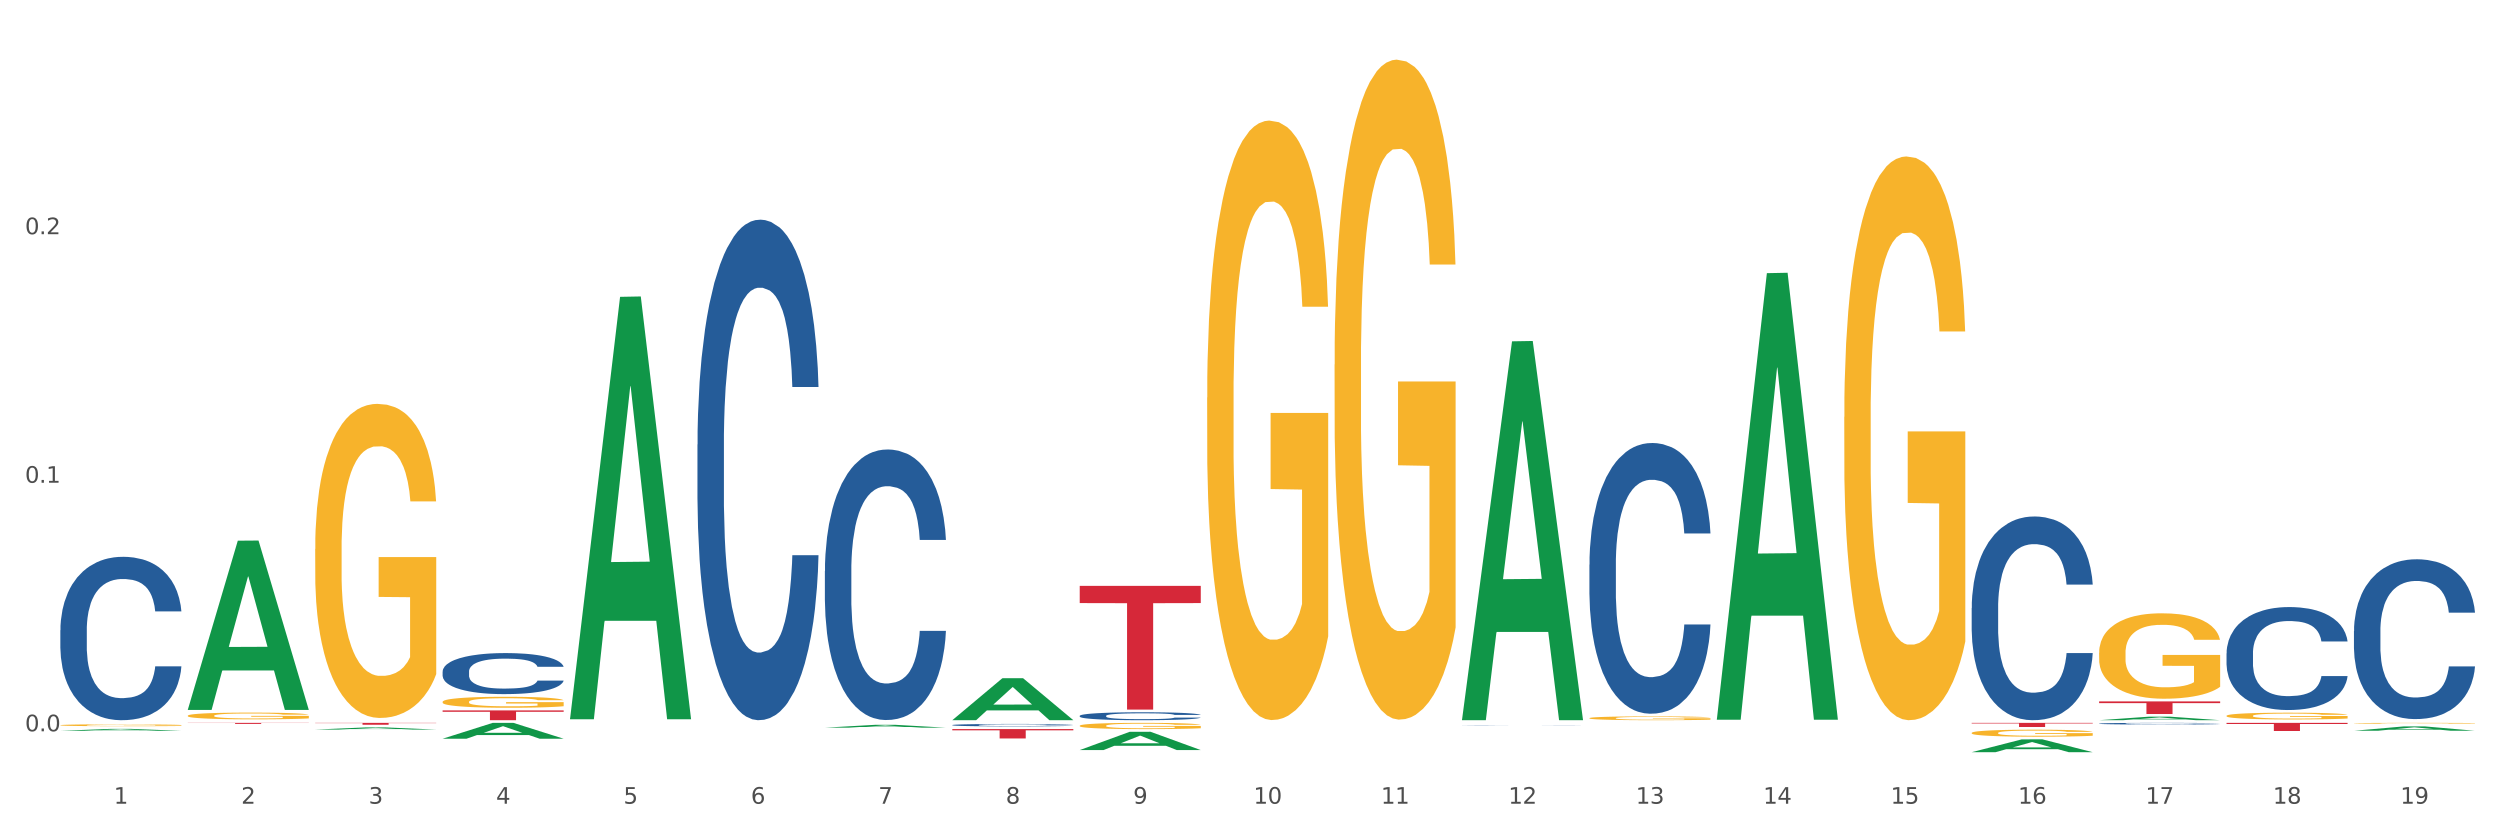 <?xml version="1.0" encoding="utf-8" standalone="no"?>
<!DOCTYPE svg PUBLIC "-//W3C//DTD SVG 1.1//EN"
  "http://www.w3.org/Graphics/SVG/1.1/DTD/svg11.dtd">
<svg xmlns:xlink="http://www.w3.org/1999/xlink" width="1080pt" height="360pt" viewBox="0 0 1080 360" xmlns="http://www.w3.org/2000/svg" version="1.1">
 <rect x="0" y="0" width="1080" height="360" fill="#333333" stroke="none"/>
 <defs>
  <style type="text/css">*{stroke-linejoin: round; stroke-linecap: butt}</style>
 </defs>
 <g id="figure_1">
  <g id="patch_1">
   <path d="M 0 360 
L 1080 360 
L 1080 0 
L 0 0 
z
" style="fill: #ffffff; stroke: #ffffff; stroke-linejoin: miter"/>
  </g>
  <g id="axes_1">
   <g id="matplotlib.axis_1">
    <g id="xtick_1">
     <g id="text_1">
      <!-- 1 -->
      <g style="fill: #4d4d4d" transform="translate(49.16 347.204) scale(0.096 -0.096)">
       <defs>
        <path id="DejaVuSans-31" d="M 794 531 
L 1825 531 
L 1825 4091 
L 703 3866 
L 703 4441 
L 1819 4666 
L 2450 4666 
L 2450 531 
L 3481 531 
L 3481 0 
L 794 0 
L 794 531 
z
" transform="scale(0.016)"/>
       </defs>
       <use xlink:href="#DejaVuSans-31"/>
      </g>
     </g>
    </g>
    <g id="xtick_2">
     <g id="text_2">
      <!-- 2 -->
      <g style="fill: #4d4d4d" transform="translate(104.207 347.204) scale(0.096 -0.096)">
       <defs>
        <path id="DejaVuSans-32" d="M 1228 531 
L 3431 531 
L 3431 0 
L 469 0 
L 469 531 
Q 828 903 1448 1529 
Q 2069 2156 2228 2338 
Q 2531 2678 2651 2914 
Q 2772 3150 2772 3378 
Q 2772 3750 2511 3984 
Q 2250 4219 1831 4219 
Q 1534 4219 1204 4116 
Q 875 4013 500 3803 
L 500 4441 
Q 881 4594 1212 4672 
Q 1544 4750 1819 4750 
Q 2544 4750 2975 4387 
Q 3406 4025 3406 3419 
Q 3406 3131 3298 2873 
Q 3191 2616 2906 2266 
Q 2828 2175 2409 1742 
Q 1991 1309 1228 531 
z
" transform="scale(0.016)"/>
       </defs>
       <use xlink:href="#DejaVuSans-32"/>
      </g>
     </g>
    </g>
    <g id="xtick_3">
     <g id="text_3">
      <!-- 3 -->
      <g style="fill: #4d4d4d" transform="translate(159.253 347.204) scale(0.096 -0.096)">
       <defs>
        <path id="DejaVuSans-33" d="M 2597 2516 
Q 3050 2419 3304 2112 
Q 3559 1806 3559 1356 
Q 3559 666 3084 287 
Q 2609 -91 1734 -91 
Q 1441 -91 1130 -33 
Q 819 25 488 141 
L 488 750 
Q 750 597 1062 519 
Q 1375 441 1716 441 
Q 2309 441 2620 675 
Q 2931 909 2931 1356 
Q 2931 1769 2642 2001 
Q 2353 2234 1838 2234 
L 1294 2234 
L 1294 2753 
L 1863 2753 
Q 2328 2753 2575 2939 
Q 2822 3125 2822 3475 
Q 2822 3834 2567 4026 
Q 2313 4219 1838 4219 
Q 1578 4219 1281 4162 
Q 984 4106 628 3988 
L 628 4550 
Q 988 4650 1302 4700 
Q 1616 4750 1894 4750 
Q 2613 4750 3031 4423 
Q 3450 4097 3450 3541 
Q 3450 3153 3228 2886 
Q 3006 2619 2597 2516 
z
" transform="scale(0.016)"/>
       </defs>
       <use xlink:href="#DejaVuSans-33"/>
      </g>
     </g>
    </g>
    <g id="xtick_4">
     <g id="text_4">
      <!-- 4 -->
      <g style="fill: #4d4d4d" transform="translate(214.3 347.204) scale(0.096 -0.096)">
       <defs>
        <path id="DejaVuSans-34" d="M 2419 4116 
L 825 1625 
L 2419 1625 
L 2419 4116 
z
M 2253 4666 
L 3047 4666 
L 3047 1625 
L 3713 1625 
L 3713 1100 
L 3047 1100 
L 3047 0 
L 2419 0 
L 2419 1100 
L 313 1100 
L 313 1709 
L 2253 4666 
z
" transform="scale(0.016)"/>
       </defs>
       <use xlink:href="#DejaVuSans-34"/>
      </g>
     </g>
    </g>
    <g id="xtick_5">
     <g id="text_5">
      <!-- 5 -->
      <g style="fill: #4d4d4d" transform="translate(269.347 347.204) scale(0.096 -0.096)">
       <defs>
        <path id="DejaVuSans-35" d="M 691 4666 
L 3169 4666 
L 3169 4134 
L 1269 4134 
L 1269 2991 
Q 1406 3038 1543 3061 
Q 1681 3084 1819 3084 
Q 2600 3084 3056 2656 
Q 3513 2228 3513 1497 
Q 3513 744 3044 326 
Q 2575 -91 1722 -91 
Q 1428 -91 1123 -41 
Q 819 9 494 109 
L 494 744 
Q 775 591 1075 516 
Q 1375 441 1709 441 
Q 2250 441 2565 725 
Q 2881 1009 2881 1497 
Q 2881 1984 2565 2268 
Q 2250 2553 1709 2553 
Q 1456 2553 1204 2497 
Q 953 2441 691 2322 
L 691 4666 
z
" transform="scale(0.016)"/>
       </defs>
       <use xlink:href="#DejaVuSans-35"/>
      </g>
     </g>
    </g>
    <g id="xtick_6">
     <g id="text_6">
      <!-- 6 -->
      <g style="fill: #4d4d4d" transform="translate(324.393 347.204) scale(0.096 -0.096)">
       <defs>
        <path id="DejaVuSans-36" d="M 2113 2584 
Q 1688 2584 1439 2293 
Q 1191 2003 1191 1497 
Q 1191 994 1439 701 
Q 1688 409 2113 409 
Q 2538 409 2786 701 
Q 3034 994 3034 1497 
Q 3034 2003 2786 2293 
Q 2538 2584 2113 2584 
z
M 3366 4563 
L 3366 3988 
Q 3128 4100 2886 4159 
Q 2644 4219 2406 4219 
Q 1781 4219 1451 3797 
Q 1122 3375 1075 2522 
Q 1259 2794 1537 2939 
Q 1816 3084 2150 3084 
Q 2853 3084 3261 2657 
Q 3669 2231 3669 1497 
Q 3669 778 3244 343 
Q 2819 -91 2113 -91 
Q 1303 -91 875 529 
Q 447 1150 447 2328 
Q 447 3434 972 4092 
Q 1497 4750 2381 4750 
Q 2619 4750 2861 4703 
Q 3103 4656 3366 4563 
z
" transform="scale(0.016)"/>
       </defs>
       <use xlink:href="#DejaVuSans-36"/>
      </g>
     </g>
    </g>
    <g id="xtick_7">
     <g id="text_7">
      <!-- 7 -->
      <g style="fill: #4d4d4d" transform="translate(379.44 347.204) scale(0.096 -0.096)">
       <defs>
        <path id="DejaVuSans-37" d="M 525 4666 
L 3525 4666 
L 3525 4397 
L 1831 0 
L 1172 0 
L 2766 4134 
L 525 4134 
L 525 4666 
z
" transform="scale(0.016)"/>
       </defs>
       <use xlink:href="#DejaVuSans-37"/>
      </g>
     </g>
    </g>
    <g id="xtick_8">
     <g id="text_8">
      <!-- 8 -->
      <g style="fill: #4d4d4d" transform="translate(434.486 347.204) scale(0.096 -0.096)">
       <defs>
        <path id="DejaVuSans-38" d="M 2034 2216 
Q 1584 2216 1326 1975 
Q 1069 1734 1069 1313 
Q 1069 891 1326 650 
Q 1584 409 2034 409 
Q 2484 409 2743 651 
Q 3003 894 3003 1313 
Q 3003 1734 2745 1975 
Q 2488 2216 2034 2216 
z
M 1403 2484 
Q 997 2584 770 2862 
Q 544 3141 544 3541 
Q 544 4100 942 4425 
Q 1341 4750 2034 4750 
Q 2731 4750 3128 4425 
Q 3525 4100 3525 3541 
Q 3525 3141 3298 2862 
Q 3072 2584 2669 2484 
Q 3125 2378 3379 2068 
Q 3634 1759 3634 1313 
Q 3634 634 3220 271 
Q 2806 -91 2034 -91 
Q 1263 -91 848 271 
Q 434 634 434 1313 
Q 434 1759 690 2068 
Q 947 2378 1403 2484 
z
M 1172 3481 
Q 1172 3119 1398 2916 
Q 1625 2713 2034 2713 
Q 2441 2713 2670 2916 
Q 2900 3119 2900 3481 
Q 2900 3844 2670 4047 
Q 2441 4250 2034 4250 
Q 1625 4250 1398 4047 
Q 1172 3844 1172 3481 
z
" transform="scale(0.016)"/>
       </defs>
       <use xlink:href="#DejaVuSans-38"/>
      </g>
     </g>
    </g>
    <g id="xtick_9">
     <g id="text_9">
      <!-- 9 -->
      <g style="fill: #4d4d4d" transform="translate(489.533 347.204) scale(0.096 -0.096)">
       <defs>
        <path id="DejaVuSans-39" d="M 703 97 
L 703 672 
Q 941 559 1184 500 
Q 1428 441 1663 441 
Q 2288 441 2617 861 
Q 2947 1281 2994 2138 
Q 2813 1869 2534 1725 
Q 2256 1581 1919 1581 
Q 1219 1581 811 2004 
Q 403 2428 403 3163 
Q 403 3881 828 4315 
Q 1253 4750 1959 4750 
Q 2769 4750 3195 4129 
Q 3622 3509 3622 2328 
Q 3622 1225 3098 567 
Q 2575 -91 1691 -91 
Q 1453 -91 1209 -44 
Q 966 3 703 97 
z
M 1959 2075 
Q 2384 2075 2632 2365 
Q 2881 2656 2881 3163 
Q 2881 3666 2632 3958 
Q 2384 4250 1959 4250 
Q 1534 4250 1286 3958 
Q 1038 3666 1038 3163 
Q 1038 2656 1286 2365 
Q 1534 2075 1959 2075 
z
" transform="scale(0.016)"/>
       </defs>
       <use xlink:href="#DejaVuSans-39"/>
      </g>
     </g>
    </g>
    <g id="xtick_10">
     <g id="text_10">
      <!-- 10 -->
      <g style="fill: #4d4d4d" transform="translate(541.525 347.204) scale(0.096 -0.096)">
       <defs>
        <path id="DejaVuSans-30" d="M 2034 4250 
Q 1547 4250 1301 3770 
Q 1056 3291 1056 2328 
Q 1056 1369 1301 889 
Q 1547 409 2034 409 
Q 2525 409 2770 889 
Q 3016 1369 3016 2328 
Q 3016 3291 2770 3770 
Q 2525 4250 2034 4250 
z
M 2034 4750 
Q 2819 4750 3233 4129 
Q 3647 3509 3647 2328 
Q 3647 1150 3233 529 
Q 2819 -91 2034 -91 
Q 1250 -91 836 529 
Q 422 1150 422 2328 
Q 422 3509 836 4129 
Q 1250 4750 2034 4750 
z
" transform="scale(0.016)"/>
       </defs>
       <use xlink:href="#DejaVuSans-31"/>
       <use xlink:href="#DejaVuSans-30" transform="translate(63.623 0)"/>
      </g>
     </g>
    </g>
    <g id="xtick_11">
     <g id="text_11">
      <!-- 11 -->
      <g style="fill: #4d4d4d" transform="translate(596.572 347.204) scale(0.096 -0.096)">
       <use xlink:href="#DejaVuSans-31"/>
       <use xlink:href="#DejaVuSans-31" transform="translate(63.623 0)"/>
      </g>
     </g>
    </g>
    <g id="xtick_12">
     <g id="text_12">
      <!-- 12 -->
      <g style="fill: #4d4d4d" transform="translate(651.619 347.204) scale(0.096 -0.096)">
       <use xlink:href="#DejaVuSans-31"/>
       <use xlink:href="#DejaVuSans-32" transform="translate(63.623 0)"/>
      </g>
     </g>
    </g>
    <g id="xtick_13">
     <g id="text_13">
      <!-- 13 -->
      <g style="fill: #4d4d4d" transform="translate(706.665 347.204) scale(0.096 -0.096)">
       <use xlink:href="#DejaVuSans-31"/>
       <use xlink:href="#DejaVuSans-33" transform="translate(63.623 0)"/>
      </g>
     </g>
    </g>
    <g id="xtick_14">
     <g id="text_14">
      <!-- 14 -->
      <g style="fill: #4d4d4d" transform="translate(761.712 347.204) scale(0.096 -0.096)">
       <use xlink:href="#DejaVuSans-31"/>
       <use xlink:href="#DejaVuSans-34" transform="translate(63.623 0)"/>
      </g>
     </g>
    </g>
    <g id="xtick_15">
     <g id="text_15">
      <!-- 15 -->
      <g style="fill: #4d4d4d" transform="translate(816.758 347.204) scale(0.096 -0.096)">
       <use xlink:href="#DejaVuSans-31"/>
       <use xlink:href="#DejaVuSans-35" transform="translate(63.623 0)"/>
      </g>
     </g>
    </g>
    <g id="xtick_16">
     <g id="text_16">
      <!-- 16 -->
      <g style="fill: #4d4d4d" transform="translate(871.805 347.204) scale(0.096 -0.096)">
       <use xlink:href="#DejaVuSans-31"/>
       <use xlink:href="#DejaVuSans-36" transform="translate(63.623 0)"/>
      </g>
     </g>
    </g>
    <g id="xtick_17">
     <g id="text_17">
      <!-- 17 -->
      <g style="fill: #4d4d4d" transform="translate(926.852 347.204) scale(0.096 -0.096)">
       <use xlink:href="#DejaVuSans-31"/>
       <use xlink:href="#DejaVuSans-37" transform="translate(63.623 0)"/>
      </g>
     </g>
    </g>
    <g id="xtick_18">
     <g id="text_18">
      <!-- 18 -->
      <g style="fill: #4d4d4d" transform="translate(981.898 347.204) scale(0.096 -0.096)">
       <use xlink:href="#DejaVuSans-31"/>
       <use xlink:href="#DejaVuSans-38" transform="translate(63.623 0)"/>
      </g>
     </g>
    </g>
    <g id="xtick_19">
     <g id="text_19">
      <!-- 19 -->
      <g style="fill: #4d4d4d" transform="translate(1036.945 347.204) scale(0.096 -0.096)">
       <use xlink:href="#DejaVuSans-31"/>
       <use xlink:href="#DejaVuSans-39" transform="translate(63.623 0)"/>
      </g>
     </g>
    </g>
    <g id="xtick_20"/>
    <g id="xtick_21"/>
    <g id="xtick_22"/>
    <g id="xtick_23"/>
    <g id="xtick_24"/>
    <g id="xtick_25"/>
    <g id="xtick_26"/>
    <g id="xtick_27"/>
    <g id="xtick_28"/>
    <g id="xtick_29"/>
    <g id="xtick_30"/>
    <g id="xtick_31"/>
    <g id="xtick_32"/>
    <g id="xtick_33"/>
    <g id="xtick_34"/>
    <g id="xtick_35"/>
    <g id="xtick_36"/>
    <g id="xtick_37"/>
   </g>
   <g id="matplotlib.axis_2">
    <g id="ytick_1">
     <g id="text_20">
      <!-- 0.0 -->
      <g style="fill: #4d4d4d" transform="translate(10.8 315.924) scale(0.096 -0.096)">
       <defs>
        <path id="DejaVuSans-2e" d="M 684 794 
L 1344 794 
L 1344 0 
L 684 0 
L 684 794 
z
" transform="scale(0.016)"/>
       </defs>
       <use xlink:href="#DejaVuSans-30"/>
       <use xlink:href="#DejaVuSans-2e" transform="translate(63.623 0)"/>
       <use xlink:href="#DejaVuSans-30" transform="translate(95.41 0)"/>
      </g>
     </g>
    </g>
    <g id="ytick_2">
     <g id="text_21">
      <!-- 0.1 -->
      <g style="fill: #4d4d4d" transform="translate(10.8 208.552) scale(0.096 -0.096)">
       <use xlink:href="#DejaVuSans-30"/>
       <use xlink:href="#DejaVuSans-2e" transform="translate(63.623 0)"/>
       <use xlink:href="#DejaVuSans-31" transform="translate(95.41 0)"/>
      </g>
     </g>
    </g>
    <g id="ytick_3">
     <g id="text_22">
      <!-- 0.2 -->
      <g style="fill: #4d4d4d" transform="translate(10.8 101.181) scale(0.096 -0.096)">
       <use xlink:href="#DejaVuSans-30"/>
       <use xlink:href="#DejaVuSans-2e" transform="translate(63.623 0)"/>
       <use xlink:href="#DejaVuSans-32" transform="translate(95.41 0)"/>
      </g>
     </g>
    </g>
    <g id="ytick_4"/>
    <g id="ytick_5"/>
    <g id="ytick_6"/>
   </g>
   <g id="PolyCollection_1">
    <path d="M 26.067 315.705 
L 26.121 315.704 
L 47.686 314.874 
L 56.635 314.874 
L 78.361 315.706 
L 68.01 315.706 
L 63.32 315.512 
L 41.054 315.512 
L 40.893 315.516 
L 36.364 315.706 
L 26.067 315.706 
L 26.067 315.705 
L 43.858 315.397 
L 60.517 315.396 
L 52.268 315.051 
L 52.16 315.05 
L 52.052 315.052 
L 43.804 315.396 
L 43.858 315.397 
L 26.067 315.705 
z
" clip-path="url(#p4cbe59aa29)" style="fill: #109648"/>
    <path d="M 466.44 309.238 
L 466.502 309.235 
L 466.502 309.147 
L 466.687 309.028 
L 467.367 308.808 
L 468.232 308.642 
L 469.716 308.447 
L 470.519 308.366 
L 471.57 308.275 
L 473.734 308.127 
L 476.206 308.002 
L 477.937 307.933 
L 479.235 307.889 
L 482.14 307.81 
L 483.809 307.776 
L 485.54 307.747 
L 487.024 307.729 
L 489.496 307.707 
L 491.474 307.697 
L 493.761 307.694 
L 495.678 307.697 
L 498.212 307.71 
L 501.921 307.747 
L 503.342 307.769 
L 505.259 307.807 
L 507.237 307.857 
L 508.844 307.908 
L 510.698 307.98 
L 512.614 308.074 
L 514.469 308.193 
L 515.767 308.303 
L 516.818 308.419 
L 517.745 308.56 
L 518.425 308.714 
L 518.734 308.843 
L 507.422 308.843 
L 507.113 308.727 
L 506.495 308.601 
L 505.877 308.516 
L 505.197 308.447 
L 504.146 308.369 
L 503.219 308.319 
L 501.673 308.259 
L 500.252 308.221 
L 499.077 308.199 
L 497.656 308.181 
L 494.627 308.162 
L 492.463 308.162 
L 491.103 308.168 
L 489.434 308.184 
L 488.013 308.206 
L 486.344 308.243 
L 485.046 308.284 
L 483.748 308.338 
L 483.006 308.375 
L 481.893 308.444 
L 481.151 308.501 
L 480.162 308.598 
L 479.606 308.667 
L 478.617 308.846 
L 478.184 308.978 
L 477.999 309.069 
L 477.875 309.169 
L 477.875 309.659 
L 478.246 309.879 
L 478.555 309.973 
L 479.05 310.079 
L 479.977 310.218 
L 481.337 310.353 
L 482.759 310.45 
L 483.933 310.509 
L 485.046 310.553 
L 486.158 310.588 
L 487.518 310.619 
L 488.631 310.638 
L 490.3 310.657 
L 492.278 310.666 
L 493.823 310.666 
L 496.976 310.651 
L 498.397 310.635 
L 499.757 310.613 
L 501.241 310.578 
L 502.415 310.541 
L 503.095 310.513 
L 504.208 310.453 
L 505.073 310.39 
L 505.815 310.318 
L 506.31 310.255 
L 506.866 310.161 
L 507.299 310.054 
L 507.422 309.998 
L 518.734 309.998 
L 518.487 310.111 
L 518.054 310.221 
L 517.189 310.368 
L 516.509 310.453 
L 515.458 310.557 
L 514.345 310.644 
L 512.8 310.742 
L 511.378 310.814 
L 509.895 310.877 
L 508.288 310.933 
L 505.382 311.012 
L 504.331 311.034 
L 502.106 311.071 
L 500.375 311.093 
L 497.841 311.115 
L 495.245 311.128 
L 492.525 311.131 
L 490.114 311.125 
L 487.456 311.106 
L 485.787 311.087 
L 483.933 311.059 
L 481.77 311.015 
L 479.73 310.961 
L 477.813 310.899 
L 476.021 310.826 
L 474.352 310.745 
L 472.188 310.61 
L 470.581 310.478 
L 469.407 310.356 
L 468.603 310.252 
L 467.8 310.12 
L 467.367 310.029 
L 466.687 309.81 
L 466.44 309.606 
L 466.44 309.238 
z
" clip-path="url(#p4cbe59aa29)" style="fill: #255c99"/>
    <path d="M 411.393 313.219 
L 411.455 313.218 
L 411.455 313.191 
L 411.64 313.155 
L 412.32 313.087 
L 413.186 313.036 
L 414.669 312.976 
L 415.473 312.951 
L 416.524 312.923 
L 418.687 312.878 
L 421.16 312.839 
L 422.89 312.818 
L 424.189 312.805 
L 427.094 312.78 
L 428.763 312.77 
L 430.494 312.761 
L 431.977 312.755 
L 434.45 312.749 
L 436.428 312.746 
L 438.715 312.745 
L 440.631 312.746 
L 443.165 312.75 
L 446.874 312.761 
L 448.296 312.768 
L 450.212 312.78 
L 452.19 312.795 
L 453.797 312.81 
L 455.652 312.833 
L 457.568 312.862 
L 459.422 312.898 
L 460.72 312.932 
L 461.771 312.968 
L 462.698 313.011 
L 463.378 313.058 
L 463.687 313.098 
L 452.376 313.098 
L 452.066 313.062 
L 451.448 313.024 
L 450.83 312.998 
L 450.15 312.976 
L 449.099 312.952 
L 448.172 312.937 
L 446.627 312.918 
L 445.205 312.907 
L 444.031 312.9 
L 442.609 312.894 
L 439.58 312.889 
L 437.417 312.889 
L 436.057 312.89 
L 434.388 312.895 
L 432.966 312.902 
L 431.297 312.914 
L 429.999 312.926 
L 428.701 312.943 
L 427.959 312.954 
L 426.847 312.975 
L 426.105 312.993 
L 425.116 313.023 
L 424.559 313.044 
L 423.57 313.099 
L 423.138 313.139 
L 422.952 313.167 
L 422.829 313.198 
L 422.829 313.349 
L 423.2 313.416 
L 423.509 313.445 
L 424.003 313.478 
L 424.93 313.52 
L 426.29 313.562 
L 427.712 313.592 
L 428.886 313.61 
L 429.999 313.624 
L 431.112 313.634 
L 432.472 313.644 
L 433.584 313.65 
L 435.253 313.656 
L 437.231 313.658 
L 438.777 313.658 
L 441.929 313.654 
L 443.351 313.649 
L 444.711 313.642 
L 446.194 313.631 
L 447.369 313.62 
L 448.049 313.611 
L 449.161 313.593 
L 450.027 313.574 
L 450.768 313.551 
L 451.263 313.532 
L 451.819 313.503 
L 452.252 313.47 
L 452.376 313.453 
L 463.687 313.453 
L 463.44 313.488 
L 463.007 313.521 
L 462.142 313.567 
L 461.462 313.593 
L 460.411 313.625 
L 459.299 313.652 
L 457.753 313.682 
L 456.332 313.704 
L 454.848 313.723 
L 453.241 313.74 
L 450.336 313.765 
L 449.285 313.771 
L 447.06 313.783 
L 445.329 313.79 
L 442.794 313.796 
L 440.198 313.8 
L 437.478 313.801 
L 435.068 313.799 
L 432.41 313.794 
L 430.741 313.788 
L 428.886 313.779 
L 426.723 313.766 
L 424.683 313.749 
L 422.767 313.73 
L 420.974 313.708 
L 419.305 313.683 
L 417.142 313.641 
L 415.535 313.601 
L 414.36 313.563 
L 413.557 313.531 
L 412.753 313.491 
L 412.32 313.463 
L 411.64 313.395 
L 411.393 313.332 
L 411.393 313.219 
z
" clip-path="url(#p4cbe59aa29)" style="fill: #255c99"/>
    <path d="M 356.347 246.693 
L 356.408 246.586 
L 356.408 243.597 
L 356.594 239.541 
L 357.274 232.069 
L 358.139 226.412 
L 359.623 219.794 
L 360.426 217.019 
L 361.477 213.923 
L 363.641 208.906 
L 366.113 204.637 
L 367.844 202.288 
L 369.142 200.794 
L 372.047 198.125 
L 373.716 196.951 
L 375.447 195.991 
L 376.93 195.35 
L 379.403 194.603 
L 381.381 194.283 
L 383.668 194.176 
L 385.584 194.283 
L 388.119 194.71 
L 391.828 195.991 
L 393.249 196.738 
L 395.165 198.019 
L 397.144 199.726 
L 398.751 201.434 
L 400.605 203.889 
L 402.521 207.092 
L 404.376 211.148 
L 405.674 214.884 
L 406.725 218.833 
L 407.652 223.637 
L 408.332 228.867 
L 408.641 233.243 
L 397.329 233.243 
L 397.02 229.294 
L 396.402 225.024 
L 395.784 222.142 
L 395.104 219.794 
L 394.053 217.125 
L 393.126 215.418 
L 391.58 213.389 
L 390.159 212.109 
L 388.984 211.361 
L 387.562 210.721 
L 384.534 210.08 
L 382.37 210.08 
L 381.01 210.294 
L 379.341 210.828 
L 377.92 211.575 
L 376.251 212.856 
L 374.952 214.243 
L 373.654 216.058 
L 372.913 217.339 
L 371.8 219.687 
L 371.058 221.609 
L 370.069 224.918 
L 369.513 227.266 
L 368.524 233.35 
L 368.091 237.833 
L 367.906 240.929 
L 367.782 244.345 
L 367.782 260.996 
L 368.153 268.468 
L 368.462 271.67 
L 368.957 275.3 
L 369.884 279.996 
L 371.244 284.586 
L 372.665 287.895 
L 373.84 289.923 
L 374.952 291.418 
L 376.065 292.592 
L 377.425 293.659 
L 378.538 294.3 
L 380.207 294.94 
L 382.185 295.26 
L 383.73 295.26 
L 386.882 294.727 
L 388.304 294.193 
L 389.664 293.446 
L 391.148 292.272 
L 392.322 290.991 
L 393.002 290.03 
L 394.115 288.002 
L 394.98 285.867 
L 395.722 283.412 
L 396.216 281.277 
L 396.773 278.075 
L 397.205 274.446 
L 397.329 272.524 
L 408.641 272.524 
L 408.394 276.367 
L 407.961 280.103 
L 407.096 285.12 
L 406.416 288.002 
L 405.365 291.524 
L 404.252 294.513 
L 402.707 297.822 
L 401.285 300.277 
L 399.802 302.412 
L 398.194 304.333 
L 395.289 307.002 
L 394.238 307.749 
L 392.013 309.03 
L 390.282 309.777 
L 387.748 310.524 
L 385.152 310.951 
L 382.432 311.058 
L 380.021 310.845 
L 377.363 310.204 
L 375.694 309.564 
L 373.84 308.603 
L 371.676 307.109 
L 369.636 305.294 
L 367.72 303.159 
L 365.928 300.704 
L 364.259 297.929 
L 362.095 293.339 
L 360.488 288.856 
L 359.314 284.693 
L 358.51 281.17 
L 357.706 276.687 
L 357.274 273.592 
L 356.594 266.12 
L 356.347 259.182 
L 356.347 246.693 
z
" clip-path="url(#p4cbe59aa29)" style="fill: #255c99"/>
    <path d="M 301.3 192.054 
L 301.362 191.856 
L 301.362 186.327 
L 301.547 178.823 
L 302.227 165 
L 303.093 154.533 
L 304.576 142.29 
L 305.38 137.156 
L 306.431 131.429 
L 308.594 122.148 
L 311.067 114.249 
L 312.797 109.904 
L 314.095 107.14 
L 317.001 102.203 
L 318.67 100.03 
L 320.4 98.253 
L 321.884 97.068 
L 324.356 95.686 
L 326.334 95.094 
L 328.622 94.896 
L 330.538 95.094 
L 333.072 95.884 
L 336.781 98.253 
L 338.203 99.636 
L 340.119 102.005 
L 342.097 105.165 
L 343.704 108.324 
L 345.558 112.866 
L 347.475 118.791 
L 349.329 126.295 
L 350.627 133.206 
L 351.678 140.513 
L 352.605 149.399 
L 353.285 159.075 
L 353.594 167.172 
L 342.282 167.172 
L 341.973 159.865 
L 341.355 151.966 
L 340.737 146.634 
L 340.057 142.29 
L 339.006 137.353 
L 338.079 134.194 
L 336.534 130.442 
L 335.112 128.072 
L 333.938 126.69 
L 332.516 125.505 
L 329.487 124.32 
L 327.323 124.32 
L 325.964 124.715 
L 324.295 125.702 
L 322.873 127.085 
L 321.204 129.454 
L 319.906 132.021 
L 318.608 135.378 
L 317.866 137.748 
L 316.753 142.093 
L 316.012 145.647 
L 315.023 151.769 
L 314.466 156.113 
L 313.477 167.369 
L 313.045 175.663 
L 312.859 181.39 
L 312.735 187.709 
L 312.735 218.515 
L 313.106 232.338 
L 313.415 238.263 
L 313.91 244.977 
L 314.837 253.666 
L 316.197 262.157 
L 317.619 268.279 
L 318.793 272.031 
L 319.906 274.796 
L 321.019 276.968 
L 322.378 278.943 
L 323.491 280.127 
L 325.16 281.312 
L 327.138 281.905 
L 328.683 281.905 
L 331.836 280.917 
L 333.258 279.93 
L 334.617 278.548 
L 336.101 276.375 
L 337.275 274.006 
L 337.955 272.228 
L 339.068 268.476 
L 339.933 264.527 
L 340.675 259.985 
L 341.17 256.035 
L 341.726 250.111 
L 342.159 243.397 
L 342.282 239.843 
L 353.594 239.843 
L 353.347 246.952 
L 352.914 253.863 
L 352.049 263.145 
L 351.369 268.476 
L 350.318 274.993 
L 349.205 280.522 
L 347.66 286.644 
L 346.238 291.186 
L 344.755 295.135 
L 343.148 298.69 
L 340.243 303.627 
L 339.192 305.009 
L 336.966 307.379 
L 335.236 308.761 
L 332.701 310.144 
L 330.105 310.933 
L 327.385 311.131 
L 324.975 310.736 
L 322.317 309.551 
L 320.648 308.366 
L 318.793 306.589 
L 316.63 303.824 
L 314.59 300.467 
L 312.674 296.518 
L 310.881 291.976 
L 309.212 286.841 
L 307.049 278.35 
L 305.441 270.056 
L 304.267 262.355 
L 303.463 255.838 
L 302.66 247.544 
L 302.227 241.817 
L 301.547 227.994 
L 301.3 215.158 
L 301.3 192.054 
z
" clip-path="url(#p4cbe59aa29)" style="fill: #255c99"/>
    <path d="M 191.207 290.097 
L 191.269 290.081 
L 191.269 289.628 
L 191.454 289.012 
L 192.134 287.879 
L 192.999 287.021 
L 194.483 286.017 
L 195.286 285.596 
L 196.337 285.126 
L 198.501 284.365 
L 200.973 283.718 
L 202.704 283.361 
L 204.002 283.135 
L 206.907 282.73 
L 208.576 282.552 
L 210.307 282.406 
L 211.791 282.309 
L 214.263 282.196 
L 216.241 282.147 
L 218.528 282.131 
L 220.445 282.147 
L 222.979 282.212 
L 226.688 282.406 
L 228.109 282.519 
L 230.026 282.714 
L 232.004 282.973 
L 233.611 283.232 
L 235.465 283.604 
L 237.382 284.09 
L 239.236 284.705 
L 240.534 285.272 
L 241.585 285.871 
L 242.512 286.6 
L 243.192 287.393 
L 243.501 288.057 
L 232.189 288.057 
L 231.88 287.458 
L 231.262 286.81 
L 230.644 286.373 
L 229.964 286.017 
L 228.913 285.612 
L 227.986 285.353 
L 226.441 285.045 
L 225.019 284.851 
L 223.844 284.738 
L 222.423 284.641 
L 219.394 284.543 
L 217.23 284.543 
L 215.87 284.576 
L 214.201 284.657 
L 212.78 284.77 
L 211.111 284.964 
L 209.813 285.175 
L 208.515 285.45 
L 207.773 285.644 
L 206.66 286.001 
L 205.918 286.292 
L 204.929 286.794 
L 204.373 287.15 
L 203.384 288.073 
L 202.951 288.753 
L 202.766 289.223 
L 202.642 289.741 
L 202.642 292.267 
L 203.013 293.4 
L 203.322 293.886 
L 203.817 294.436 
L 204.744 295.149 
L 206.104 295.845 
L 207.526 296.347 
L 208.7 296.655 
L 209.813 296.881 
L 210.925 297.059 
L 212.285 297.221 
L 213.398 297.319 
L 215.067 297.416 
L 217.045 297.464 
L 218.59 297.464 
L 221.743 297.383 
L 223.164 297.302 
L 224.524 297.189 
L 226.008 297.011 
L 227.182 296.817 
L 227.862 296.671 
L 228.975 296.363 
L 229.84 296.039 
L 230.582 295.667 
L 231.077 295.343 
L 231.633 294.857 
L 232.066 294.307 
L 232.189 294.015 
L 243.501 294.015 
L 243.254 294.598 
L 242.821 295.165 
L 241.956 295.926 
L 241.276 296.363 
L 240.225 296.898 
L 239.112 297.351 
L 237.567 297.853 
L 236.145 298.225 
L 234.662 298.549 
L 233.055 298.841 
L 230.149 299.245 
L 229.098 299.359 
L 226.873 299.553 
L 225.142 299.666 
L 222.608 299.78 
L 220.012 299.844 
L 217.292 299.861 
L 214.881 299.828 
L 212.223 299.731 
L 210.554 299.634 
L 208.7 299.488 
L 206.537 299.262 
L 204.497 298.986 
L 202.58 298.662 
L 200.788 298.29 
L 199.119 297.869 
L 196.955 297.173 
L 195.348 296.493 
L 194.174 295.861 
L 193.37 295.327 
L 192.567 294.647 
L 192.134 294.177 
L 191.454 293.044 
L 191.207 291.991 
L 191.207 290.097 
z
" clip-path="url(#p4cbe59aa29)" style="fill: #255c99"/>
    <path d="M 26.067 272.257 
L 26.129 272.192 
L 26.129 270.387 
L 26.314 267.938 
L 26.994 263.425 
L 27.86 260.008 
L 29.343 256.011 
L 30.147 254.335 
L 31.198 252.465 
L 33.361 249.435 
L 35.834 246.857 
L 37.564 245.438 
L 38.862 244.536 
L 41.768 242.924 
L 43.437 242.215 
L 45.167 241.635 
L 46.651 241.248 
L 49.123 240.797 
L 51.101 240.603 
L 53.389 240.539 
L 55.305 240.603 
L 57.839 240.861 
L 61.548 241.635 
L 62.97 242.086 
L 64.886 242.86 
L 66.864 243.891 
L 68.471 244.923 
L 70.326 246.405 
L 72.242 248.339 
L 74.096 250.789 
L 75.394 253.046 
L 76.445 255.431 
L 77.372 258.332 
L 78.052 261.491 
L 78.361 264.134 
L 67.049 264.134 
L 66.74 261.749 
L 66.122 259.17 
L 65.504 257.429 
L 64.824 256.011 
L 63.773 254.399 
L 62.846 253.368 
L 61.301 252.143 
L 59.879 251.369 
L 58.705 250.918 
L 57.283 250.531 
L 54.254 250.145 
L 52.091 250.145 
L 50.731 250.274 
L 49.062 250.596 
L 47.64 251.047 
L 45.971 251.821 
L 44.673 252.659 
L 43.375 253.755 
L 42.633 254.528 
L 41.52 255.947 
L 40.779 257.107 
L 39.79 259.106 
L 39.233 260.524 
L 38.244 264.198 
L 37.812 266.906 
L 37.626 268.776 
L 37.503 270.839 
L 37.503 280.896 
L 37.873 285.408 
L 38.182 287.342 
L 38.677 289.534 
L 39.604 292.371 
L 40.964 295.143 
L 42.386 297.141 
L 43.56 298.366 
L 44.673 299.269 
L 45.786 299.978 
L 47.145 300.623 
L 48.258 301.009 
L 49.927 301.396 
L 51.905 301.59 
L 53.45 301.59 
L 56.603 301.267 
L 58.025 300.945 
L 59.385 300.494 
L 60.868 299.785 
L 62.042 299.011 
L 62.722 298.431 
L 63.835 297.206 
L 64.7 295.917 
L 65.442 294.434 
L 65.937 293.144 
L 66.493 291.21 
L 66.926 289.019 
L 67.049 287.858 
L 78.361 287.858 
L 78.114 290.179 
L 77.681 292.435 
L 76.816 295.465 
L 76.136 297.206 
L 75.085 299.333 
L 73.973 301.138 
L 72.427 303.137 
L 71.005 304.62 
L 69.522 305.909 
L 67.915 307.069 
L 65.01 308.681 
L 63.959 309.132 
L 61.733 309.906 
L 60.003 310.357 
L 57.468 310.809 
L 54.872 311.066 
L 52.152 311.131 
L 49.742 311.002 
L 47.084 310.615 
L 45.415 310.228 
L 43.56 309.648 
L 41.397 308.746 
L 39.357 307.65 
L 37.441 306.36 
L 35.648 304.878 
L 33.979 303.201 
L 31.816 300.429 
L 30.209 297.722 
L 29.034 295.207 
L 28.23 293.08 
L 27.427 290.372 
L 26.994 288.503 
L 26.314 283.99 
L 26.067 279.8 
L 26.067 272.257 
z
" clip-path="url(#p4cbe59aa29)" style="fill: #255c99"/>
    <path d="M 26.067 313.281 
L 26.129 313.28 
L 26.129 313.253 
L 26.252 313.229 
L 26.87 313.172 
L 27.796 313.125 
L 28.475 313.1 
L 29.154 313.08 
L 29.957 313.059 
L 30.945 313.038 
L 32.735 313.007 
L 33.846 312.991 
L 35.205 312.974 
L 37.674 312.95 
L 39.465 312.936 
L 41.317 312.925 
L 44.342 312.911 
L 46.318 312.905 
L 48.417 312.901 
L 50.948 312.898 
L 52.862 312.897 
L 57.061 312.899 
L 60.642 312.906 
L 62.37 312.911 
L 64.593 312.92 
L 65.766 312.927 
L 67.68 312.939 
L 69.656 312.955 
L 71.014 312.968 
L 73.052 312.994 
L 74.595 313.02 
L 76.015 313.052 
L 76.756 313.074 
L 77.312 313.094 
L 77.806 313.118 
L 78.3 313.155 
L 67.186 313.155 
L 66.754 313.128 
L 66.075 313.103 
L 65.087 313.079 
L 64.223 313.064 
L 62.741 313.045 
L 61.383 313.033 
L 59.963 313.024 
L 58.234 313.016 
L 56.876 313.012 
L 54.962 313.009 
L 51.195 313.01 
L 48.664 313.016 
L 46.935 313.024 
L 45.824 313.03 
L 44.836 313.038 
L 43.725 313.049 
L 42.428 313.065 
L 41.502 313.079 
L 40.576 313.097 
L 39.835 313.115 
L 39.156 313.137 
L 38.6 313.159 
L 38.168 313.183 
L 37.798 313.212 
L 37.489 313.26 
L 37.489 313.363 
L 37.612 313.387 
L 37.921 313.418 
L 38.292 313.442 
L 38.909 313.47 
L 39.465 313.489 
L 40.514 313.516 
L 41.687 313.539 
L 42.613 313.553 
L 43.54 313.565 
L 45.145 313.582 
L 46.935 313.596 
L 48.479 313.604 
L 50.578 313.611 
L 51.998 313.614 
L 53.233 313.616 
L 56.258 313.616 
L 58.419 313.614 
L 60.827 313.608 
L 62.679 313.602 
L 64.223 313.593 
L 65.951 313.58 
L 67.063 313.567 
L 67.063 313.408 
L 53.48 313.407 
L 53.48 313.302 
L 78.361 313.302 
L 78.361 313.611 
L 77.312 313.627 
L 76.139 313.642 
L 74.904 313.655 
L 73.052 313.671 
L 70.829 313.686 
L 68.853 313.696 
L 66.754 313.706 
L 64.284 313.714 
L 61.074 313.721 
L 59.098 313.724 
L 56.629 313.727 
L 53.727 313.727 
L 51.195 313.726 
L 48.726 313.722 
L 46.133 313.715 
L 43.601 313.706 
L 41.687 313.696 
L 39.773 313.684 
L 37.736 313.668 
L 36.131 313.652 
L 34.896 313.639 
L 33.538 313.621 
L 32.056 313.599 
L 30.945 313.578 
L 29.957 313.557 
L 28.907 313.53 
L 28.166 313.506 
L 27.425 313.476 
L 26.993 313.454 
L 26.499 313.42 
L 26.129 313.373 
L 26.067 313.281 
z
" clip-path="url(#p4cbe59aa29)" style="fill: #f7b32b"/>
    <path d="M 136.16 237.172 
L 136.222 237.048 
L 136.222 232.587 
L 136.345 228.745 
L 136.963 219.451 
L 137.889 211.767 
L 138.568 207.678 
L 139.247 204.332 
L 140.05 200.986 
L 141.038 197.516 
L 142.828 192.435 
L 143.94 189.832 
L 145.298 187.106 
L 147.767 183.14 
L 149.558 180.91 
L 151.41 179.051 
L 154.435 176.82 
L 156.411 175.829 
L 158.51 175.085 
L 161.042 174.589 
L 162.956 174.465 
L 167.154 174.837 
L 170.735 175.953 
L 172.464 176.82 
L 174.686 178.307 
L 175.859 179.299 
L 177.773 181.281 
L 179.749 183.884 
L 181.107 186.114 
L 183.145 190.328 
L 184.688 194.541 
L 186.108 199.746 
L 186.849 203.34 
L 187.405 206.686 
L 187.899 210.528 
L 188.393 216.6 
L 177.279 216.6 
L 176.847 212.263 
L 176.168 208.173 
L 175.18 204.208 
L 174.316 201.729 
L 172.834 198.631 
L 171.476 196.648 
L 170.056 195.161 
L 168.327 193.922 
L 166.969 193.302 
L 165.055 192.806 
L 161.289 192.93 
L 158.757 193.922 
L 157.029 195.161 
L 155.917 196.276 
L 154.929 197.516 
L 153.818 199.251 
L 152.521 201.853 
L 151.595 204.208 
L 150.669 207.182 
L 149.928 210.156 
L 149.249 213.626 
L 148.694 217.344 
L 148.261 221.185 
L 147.891 225.895 
L 147.582 233.702 
L 147.582 250.68 
L 147.706 254.522 
L 148.014 259.602 
L 148.385 263.444 
L 149.002 268.029 
L 149.558 271.128 
L 150.607 275.589 
L 151.781 279.307 
L 152.707 281.661 
L 153.633 283.644 
L 155.238 286.37 
L 157.029 288.601 
L 158.572 289.964 
L 160.671 291.204 
L 162.091 291.699 
L 163.326 291.947 
L 166.351 291.947 
L 168.512 291.575 
L 170.92 290.708 
L 172.772 289.592 
L 174.316 288.229 
L 176.045 285.999 
L 177.156 283.892 
L 177.156 257.991 
L 163.573 257.867 
L 163.573 240.642 
L 188.454 240.642 
L 188.454 291.204 
L 187.405 293.806 
L 186.232 296.161 
L 184.997 298.267 
L 183.145 300.87 
L 180.922 303.348 
L 178.946 305.083 
L 176.847 306.57 
L 174.378 307.933 
L 171.167 309.173 
L 169.191 309.668 
L 166.722 310.04 
L 163.82 310.164 
L 161.289 309.916 
L 158.819 309.297 
L 156.226 308.181 
L 153.695 306.57 
L 151.781 304.959 
L 149.867 302.976 
L 147.829 300.374 
L 146.224 297.896 
L 144.989 295.665 
L 143.631 292.815 
L 142.149 289.097 
L 141.038 285.751 
L 140.05 282.281 
L 139 277.82 
L 138.259 273.978 
L 137.518 269.145 
L 137.086 265.551 
L 136.592 259.974 
L 136.222 252.167 
L 136.16 237.172 
z
" clip-path="url(#p4cbe59aa29)" style="fill: #f7b32b"/>
    <path d="M 136.16 312.277 
L 188.454 312.277 
L 188.454 312.391 
L 167.884 312.392 
L 167.884 313.097 
L 156.607 313.097 
L 156.607 312.392 
L 136.16 312.391 
L 136.16 312.278 
L 136.16 312.277 
z
" clip-path="url(#p4cbe59aa29)" style="fill: #d62839"/>
    <path d="M 191.207 306.902 
L 243.501 306.902 
L 243.501 307.489 
L 222.93 307.493 
L 222.93 311.131 
L 211.654 311.131 
L 211.654 307.493 
L 191.207 307.489 
L 191.207 306.905 
L 191.207 306.902 
z
" clip-path="url(#p4cbe59aa29)" style="fill: #d62839"/>
    <path d="M 411.393 314.947 
L 463.687 314.947 
L 463.687 315.511 
L 443.117 315.515 
L 443.117 319.003 
L 431.84 319.003 
L 431.84 315.515 
L 411.393 315.511 
L 411.393 314.951 
L 411.393 314.947 
z
" clip-path="url(#p4cbe59aa29)" style="fill: #d62839"/>
    <path d="M 466.44 253.104 
L 518.734 253.104 
L 518.734 260.531 
L 498.163 260.581 
L 498.163 306.548 
L 486.887 306.548 
L 486.887 260.581 
L 466.44 260.531 
L 466.44 253.154 
L 466.44 253.104 
z
" clip-path="url(#p4cbe59aa29)" style="fill: #d62839"/>
    <path d="M 851.766 312.277 
L 904.06 312.277 
L 904.06 312.527 
L 883.489 312.529 
L 883.489 314.076 
L 872.213 314.076 
L 872.213 312.529 
L 851.766 312.527 
L 851.766 312.279 
L 851.766 312.277 
z
" clip-path="url(#p4cbe59aa29)" style="fill: #d62839"/>
    <path d="M 906.813 303 
L 959.107 303 
L 959.107 303.757 
L 938.536 303.762 
L 938.536 308.447 
L 927.259 308.447 
L 927.259 303.762 
L 906.813 303.757 
L 906.813 303.006 
L 906.813 303 
z
" clip-path="url(#p4cbe59aa29)" style="fill: #d62839"/>
    <path d="M 961.859 312.277 
L 1014.153 312.277 
L 1014.153 312.767 
L 993.583 312.77 
L 993.583 315.801 
L 982.306 315.801 
L 982.306 312.77 
L 961.859 312.767 
L 961.859 312.28 
L 961.859 312.277 
z
" clip-path="url(#p4cbe59aa29)" style="fill: #d62839"/>
    <path d="M 1016.906 312.45 
L 1016.967 312.45 
L 1016.967 312.437 
L 1017.091 312.427 
L 1017.708 312.401 
L 1018.634 312.38 
L 1019.314 312.369 
L 1019.993 312.359 
L 1020.795 312.35 
L 1021.783 312.341 
L 1023.574 312.327 
L 1024.685 312.319 
L 1026.043 312.312 
L 1028.513 312.301 
L 1030.303 312.295 
L 1032.156 312.29 
L 1035.181 312.283 
L 1037.157 312.281 
L 1039.256 312.279 
L 1041.787 312.277 
L 1043.701 312.277 
L 1047.9 312.278 
L 1051.48 312.281 
L 1053.209 312.283 
L 1055.432 312.288 
L 1056.605 312.29 
L 1058.519 312.296 
L 1060.495 312.303 
L 1061.853 312.309 
L 1063.89 312.321 
L 1065.434 312.332 
L 1066.854 312.347 
L 1067.595 312.357 
L 1068.15 312.366 
L 1068.644 312.377 
L 1069.138 312.393 
L 1058.025 312.393 
L 1057.593 312.381 
L 1056.914 312.37 
L 1055.926 312.359 
L 1055.061 312.352 
L 1053.58 312.344 
L 1052.221 312.338 
L 1050.801 312.334 
L 1049.073 312.331 
L 1047.714 312.329 
L 1045.8 312.328 
L 1042.034 312.328 
L 1039.503 312.331 
L 1037.774 312.334 
L 1036.663 312.337 
L 1035.675 312.341 
L 1034.564 312.345 
L 1033.267 312.353 
L 1032.341 312.359 
L 1031.415 312.367 
L 1030.674 312.375 
L 1029.995 312.385 
L 1029.439 312.395 
L 1029.007 312.406 
L 1028.636 312.419 
L 1028.328 312.44 
L 1028.328 312.487 
L 1028.451 312.498 
L 1028.76 312.512 
L 1029.13 312.523 
L 1029.748 312.535 
L 1030.303 312.544 
L 1031.353 312.556 
L 1032.526 312.566 
L 1033.452 312.573 
L 1034.378 312.578 
L 1035.984 312.586 
L 1037.774 312.592 
L 1039.318 312.596 
L 1041.417 312.599 
L 1042.837 312.601 
L 1044.072 312.601 
L 1047.097 312.601 
L 1049.258 312.6 
L 1051.666 312.598 
L 1053.518 312.595 
L 1055.061 312.591 
L 1056.79 312.585 
L 1057.901 312.579 
L 1057.901 312.508 
L 1044.319 312.507 
L 1044.319 312.46 
L 1069.2 312.46 
L 1069.2 312.599 
L 1068.15 312.606 
L 1066.977 312.613 
L 1065.743 312.619 
L 1063.89 312.626 
L 1061.668 312.633 
L 1059.692 312.638 
L 1057.593 312.642 
L 1055.123 312.645 
L 1051.913 312.649 
L 1049.937 312.65 
L 1047.467 312.651 
L 1044.566 312.652 
L 1042.034 312.651 
L 1039.565 312.649 
L 1036.971 312.646 
L 1034.44 312.642 
L 1032.526 312.637 
L 1030.612 312.632 
L 1028.575 312.625 
L 1026.969 312.618 
L 1025.735 312.612 
L 1024.376 312.604 
L 1022.895 312.593 
L 1021.783 312.584 
L 1020.795 312.575 
L 1019.746 312.562 
L 1019.005 312.552 
L 1018.264 312.538 
L 1017.832 312.528 
L 1017.338 312.513 
L 1016.967 312.491 
L 1016.906 312.45 
z
" clip-path="url(#p4cbe59aa29)" style="fill: #f7b32b"/>
    <path d="M 961.859 309.233 
L 961.921 309.231 
L 961.921 309.134 
L 962.044 309.052 
L 962.662 308.852 
L 963.588 308.686 
L 964.267 308.598 
L 964.946 308.526 
L 965.749 308.454 
L 966.737 308.379 
L 968.527 308.27 
L 969.638 308.214 
L 970.997 308.155 
L 973.466 308.07 
L 975.257 308.022 
L 977.109 307.982 
L 980.134 307.933 
L 982.11 307.912 
L 984.209 307.896 
L 986.741 307.885 
L 988.655 307.883 
L 992.853 307.891 
L 996.434 307.915 
L 998.163 307.933 
L 1000.385 307.966 
L 1001.558 307.987 
L 1003.472 308.03 
L 1005.448 308.086 
L 1006.806 308.134 
L 1008.844 308.224 
L 1010.387 308.315 
L 1011.807 308.427 
L 1012.548 308.505 
L 1013.104 308.577 
L 1013.598 308.659 
L 1014.092 308.79 
L 1002.978 308.79 
L 1002.546 308.697 
L 1001.867 308.609 
L 1000.879 308.523 
L 1000.015 308.47 
L 998.533 308.403 
L 997.175 308.36 
L 995.755 308.328 
L 994.026 308.302 
L 992.668 308.288 
L 990.754 308.278 
L 986.988 308.28 
L 984.456 308.302 
L 982.727 308.328 
L 981.616 308.352 
L 980.628 308.379 
L 979.517 308.417 
L 978.22 308.473 
L 977.294 308.523 
L 976.368 308.587 
L 975.627 308.651 
L 974.948 308.726 
L 974.392 308.806 
L 973.96 308.889 
L 973.59 308.99 
L 973.281 309.158 
L 973.281 309.524 
L 973.405 309.607 
L 973.713 309.716 
L 974.084 309.799 
L 974.701 309.898 
L 975.257 309.964 
L 976.306 310.061 
L 977.48 310.141 
L 978.406 310.191 
L 979.332 310.234 
L 980.937 310.293 
L 982.727 310.341 
L 984.271 310.37 
L 986.37 310.397 
L 987.79 310.407 
L 989.025 310.413 
L 992.05 310.413 
L 994.211 310.405 
L 996.619 310.386 
L 998.471 310.362 
L 1000.015 310.333 
L 1001.744 310.285 
L 1002.855 310.239 
L 1002.855 309.682 
L 989.272 309.679 
L 989.272 309.308 
L 1014.153 309.308 
L 1014.153 310.397 
L 1013.104 310.453 
L 1011.931 310.504 
L 1010.696 310.549 
L 1008.844 310.605 
L 1006.621 310.658 
L 1004.645 310.696 
L 1002.546 310.728 
L 1000.077 310.757 
L 996.866 310.784 
L 994.89 310.794 
L 992.421 310.802 
L 989.519 310.805 
L 986.988 310.8 
L 984.518 310.786 
L 981.925 310.762 
L 979.393 310.728 
L 977.48 310.693 
L 975.566 310.65 
L 973.528 310.594 
L 971.923 310.541 
L 970.688 310.493 
L 969.33 310.431 
L 967.848 310.351 
L 966.737 310.279 
L 965.749 310.205 
L 964.699 310.109 
L 963.958 310.026 
L 963.217 309.922 
L 962.785 309.844 
L 962.291 309.724 
L 961.921 309.556 
L 961.859 309.233 
z
" clip-path="url(#p4cbe59aa29)" style="fill: #f7b32b"/>
    <path d="M 906.813 282.001 
L 906.874 281.967 
L 906.874 280.754 
L 906.998 279.709 
L 907.615 277.181 
L 908.541 275.091 
L 909.22 273.979 
L 909.9 273.069 
L 910.702 272.158 
L 911.69 271.215 
L 913.481 269.833 
L 914.592 269.125 
L 915.95 268.383 
L 918.42 267.305 
L 920.21 266.698 
L 922.062 266.192 
L 925.088 265.586 
L 927.063 265.316 
L 929.163 265.114 
L 931.694 264.979 
L 933.608 264.945 
L 937.806 265.046 
L 941.387 265.35 
L 943.116 265.586 
L 945.339 265.99 
L 946.512 266.26 
L 948.426 266.799 
L 950.401 267.507 
L 951.76 268.114 
L 953.797 269.26 
L 955.341 270.406 
L 956.761 271.821 
L 957.502 272.799 
L 958.057 273.709 
L 958.551 274.754 
L 959.045 276.406 
L 947.932 276.406 
L 947.5 275.226 
L 946.82 274.113 
L 945.833 273.035 
L 944.968 272.361 
L 943.486 271.518 
L 942.128 270.979 
L 940.708 270.574 
L 938.979 270.237 
L 937.621 270.069 
L 935.707 269.934 
L 931.941 269.968 
L 929.41 270.237 
L 927.681 270.574 
L 926.57 270.878 
L 925.582 271.215 
L 924.47 271.687 
L 923.174 272.394 
L 922.248 273.035 
L 921.322 273.844 
L 920.581 274.653 
L 919.902 275.597 
L 919.346 276.608 
L 918.914 277.653 
L 918.543 278.934 
L 918.235 281.057 
L 918.235 285.675 
L 918.358 286.72 
L 918.667 288.102 
L 919.037 289.147 
L 919.655 290.394 
L 920.21 291.237 
L 921.26 292.45 
L 922.433 293.461 
L 923.359 294.102 
L 924.285 294.641 
L 925.89 295.383 
L 927.681 295.989 
L 929.224 296.36 
L 931.324 296.697 
L 932.744 296.832 
L 933.978 296.899 
L 937.004 296.899 
L 939.165 296.798 
L 941.572 296.562 
L 943.425 296.259 
L 944.968 295.888 
L 946.697 295.282 
L 947.808 294.708 
L 947.808 287.664 
L 934.225 287.63 
L 934.225 282.945 
L 959.107 282.945 
L 959.107 296.697 
L 958.057 297.405 
L 956.884 298.045 
L 955.649 298.619 
L 953.797 299.326 
L 951.574 300 
L 949.599 300.472 
L 947.5 300.877 
L 945.03 301.248 
L 941.819 301.585 
L 939.844 301.72 
L 937.374 301.821 
L 934.472 301.854 
L 931.941 301.787 
L 929.471 301.618 
L 926.878 301.315 
L 924.347 300.877 
L 922.433 300.439 
L 920.519 299.899 
L 918.482 299.192 
L 916.876 298.517 
L 915.641 297.911 
L 914.283 297.135 
L 912.801 296.124 
L 911.69 295.214 
L 910.702 294.27 
L 909.653 293.057 
L 908.912 292.012 
L 908.171 290.697 
L 907.739 289.72 
L 907.245 288.203 
L 906.874 286.079 
L 906.813 282.001 
z
" clip-path="url(#p4cbe59aa29)" style="fill: #f7b32b"/>
    <path d="M 851.766 316.625 
L 851.828 316.622 
L 851.828 316.523 
L 851.951 316.437 
L 852.569 316.229 
L 853.495 316.057 
L 854.174 315.965 
L 854.853 315.891 
L 855.656 315.816 
L 856.643 315.738 
L 858.434 315.624 
L 859.545 315.566 
L 860.904 315.505 
L 863.373 315.416 
L 865.164 315.367 
L 867.016 315.325 
L 870.041 315.275 
L 872.017 315.253 
L 874.116 315.236 
L 876.647 315.225 
L 878.561 315.222 
L 882.76 315.231 
L 886.341 315.256 
L 888.069 315.275 
L 890.292 315.308 
L 891.465 315.331 
L 893.379 315.375 
L 895.355 315.433 
L 896.713 315.483 
L 898.751 315.577 
L 900.294 315.672 
L 901.714 315.788 
L 902.455 315.868 
L 903.011 315.943 
L 903.505 316.029 
L 903.998 316.165 
L 892.885 316.165 
L 892.453 316.068 
L 891.774 315.976 
L 890.786 315.888 
L 889.922 315.832 
L 888.44 315.763 
L 887.082 315.719 
L 885.662 315.685 
L 883.933 315.658 
L 882.574 315.644 
L 880.661 315.633 
L 876.894 315.635 
L 874.363 315.658 
L 872.634 315.685 
L 871.523 315.71 
L 870.535 315.738 
L 869.424 315.777 
L 868.127 315.835 
L 867.201 315.888 
L 866.275 315.954 
L 865.534 316.021 
L 864.855 316.098 
L 864.299 316.182 
L 863.867 316.268 
L 863.497 316.373 
L 863.188 316.547 
L 863.188 316.927 
L 863.311 317.013 
L 863.62 317.127 
L 863.991 317.213 
L 864.608 317.315 
L 865.164 317.385 
L 866.213 317.484 
L 867.386 317.568 
L 868.312 317.62 
L 869.239 317.665 
L 870.844 317.726 
L 872.634 317.776 
L 874.178 317.806 
L 876.277 317.834 
L 877.697 317.845 
L 878.932 317.85 
L 881.957 317.85 
L 884.118 317.842 
L 886.526 317.823 
L 888.378 317.798 
L 889.922 317.767 
L 891.65 317.717 
L 892.762 317.67 
L 892.762 317.091 
L 879.179 317.088 
L 879.179 316.703 
L 904.06 316.703 
L 904.06 317.834 
L 903.011 317.892 
L 901.838 317.945 
L 900.603 317.992 
L 898.751 318.05 
L 896.528 318.105 
L 894.552 318.144 
L 892.453 318.177 
L 889.983 318.208 
L 886.773 318.236 
L 884.797 318.247 
L 882.328 318.255 
L 879.426 318.258 
L 876.894 318.252 
L 874.425 318.238 
L 871.832 318.213 
L 869.3 318.177 
L 867.386 318.141 
L 865.472 318.097 
L 863.435 318.039 
L 861.83 317.983 
L 860.595 317.934 
L 859.237 317.87 
L 857.755 317.787 
L 856.643 317.712 
L 855.656 317.634 
L 854.606 317.534 
L 853.865 317.448 
L 853.124 317.34 
L 852.692 317.26 
L 852.198 317.135 
L 851.828 316.961 
L 851.766 316.625 
z
" clip-path="url(#p4cbe59aa29)" style="fill: #f7b32b"/>
    <path d="M 796.719 180.127 
L 796.781 179.905 
L 796.781 171.898 
L 796.905 165.003 
L 797.522 148.322 
L 798.448 134.532 
L 799.127 127.192 
L 799.806 121.187 
L 800.609 115.181 
L 801.597 108.954 
L 803.387 99.835 
L 804.499 95.164 
L 805.857 90.271 
L 808.327 83.153 
L 810.117 79.15 
L 811.969 75.814 
L 814.995 71.81 
L 816.97 70.031 
L 819.069 68.696 
L 821.601 67.807 
L 823.515 67.584 
L 827.713 68.251 
L 831.294 70.253 
L 833.023 71.81 
L 835.245 74.479 
L 836.419 76.259 
L 838.332 79.817 
L 840.308 84.488 
L 841.666 88.491 
L 843.704 96.054 
L 845.247 103.616 
L 846.667 112.957 
L 847.408 119.407 
L 847.964 125.413 
L 848.458 132.308 
L 848.952 143.206 
L 837.839 143.206 
L 837.406 135.421 
L 836.727 128.082 
L 835.739 120.964 
L 834.875 116.516 
L 833.393 110.956 
L 832.035 107.397 
L 830.615 104.728 
L 828.886 102.504 
L 827.528 101.392 
L 825.614 100.502 
L 821.848 100.724 
L 819.316 102.504 
L 817.588 104.728 
L 816.476 106.73 
L 815.488 108.954 
L 814.377 112.068 
L 813.081 116.738 
L 812.154 120.964 
L 811.228 126.302 
L 810.487 131.64 
L 809.808 137.868 
L 809.253 144.541 
L 808.821 151.435 
L 808.45 159.887 
L 808.141 173.9 
L 808.141 204.371 
L 808.265 211.266 
L 808.574 220.385 
L 808.944 227.28 
L 809.561 235.509 
L 810.117 241.07 
L 811.167 249.077 
L 812.34 255.749 
L 813.266 259.975 
L 814.192 263.534 
L 815.797 268.427 
L 817.588 272.43 
L 819.131 274.877 
L 821.23 277.101 
L 822.65 277.991 
L 823.885 278.436 
L 826.91 278.436 
L 829.071 277.768 
L 831.479 276.211 
L 833.332 274.21 
L 834.875 271.763 
L 836.604 267.76 
L 837.715 263.978 
L 837.715 217.493 
L 824.132 217.271 
L 824.132 186.355 
L 849.014 186.355 
L 849.014 277.101 
L 847.964 281.772 
L 846.791 285.998 
L 845.556 289.779 
L 843.704 294.45 
L 841.481 298.898 
L 839.506 302.012 
L 837.406 304.681 
L 834.937 307.127 
L 831.726 309.352 
L 829.751 310.241 
L 827.281 310.908 
L 824.379 311.131 
L 821.848 310.686 
L 819.378 309.574 
L 816.785 307.572 
L 814.254 304.681 
L 812.34 301.789 
L 810.426 298.231 
L 808.388 293.56 
L 806.783 289.112 
L 805.548 285.108 
L 804.19 279.992 
L 802.708 273.32 
L 801.597 267.315 
L 800.609 261.087 
L 799.559 253.08 
L 798.819 246.185 
L 798.078 237.511 
L 797.645 231.061 
L 797.152 221.052 
L 796.781 207.04 
L 796.719 180.127 
z
" clip-path="url(#p4cbe59aa29)" style="fill: #f7b32b"/>
    <path d="M 686.626 310.239 
L 686.688 310.237 
L 686.688 310.183 
L 686.811 310.136 
L 687.429 310.022 
L 688.355 309.929 
L 689.034 309.879 
L 689.713 309.838 
L 690.516 309.797 
L 691.504 309.754 
L 693.294 309.692 
L 694.405 309.661 
L 695.764 309.627 
L 698.233 309.579 
L 700.024 309.552 
L 701.876 309.529 
L 704.901 309.502 
L 706.877 309.489 
L 708.976 309.48 
L 711.508 309.474 
L 713.422 309.473 
L 717.62 309.477 
L 721.201 309.491 
L 722.93 309.502 
L 725.152 309.52 
L 726.325 309.532 
L 728.239 309.556 
L 730.215 309.588 
L 731.573 309.615 
L 733.611 309.667 
L 735.154 309.718 
L 736.574 309.782 
L 737.315 309.826 
L 737.871 309.866 
L 738.365 309.913 
L 738.859 309.988 
L 727.745 309.988 
L 727.313 309.935 
L 726.634 309.885 
L 725.646 309.836 
L 724.782 309.806 
L 723.3 309.768 
L 721.942 309.744 
L 720.522 309.726 
L 718.793 309.711 
L 717.435 309.703 
L 715.521 309.697 
L 711.755 309.698 
L 709.223 309.711 
L 707.494 309.726 
L 706.383 309.739 
L 705.395 309.754 
L 704.284 309.776 
L 702.987 309.807 
L 702.061 309.836 
L 701.135 309.873 
L 700.394 309.909 
L 699.715 309.951 
L 699.159 309.997 
L 698.727 310.044 
L 698.357 310.101 
L 698.048 310.197 
L 698.048 310.404 
L 698.172 310.451 
L 698.48 310.513 
L 698.851 310.56 
L 699.468 310.616 
L 700.024 310.654 
L 701.073 310.708 
L 702.247 310.754 
L 703.173 310.783 
L 704.099 310.807 
L 705.704 310.84 
L 707.494 310.867 
L 709.038 310.884 
L 711.137 310.899 
L 712.557 310.905 
L 713.792 310.908 
L 716.817 310.908 
L 718.978 310.904 
L 721.386 310.893 
L 723.238 310.88 
L 724.782 310.863 
L 726.511 310.836 
L 727.622 310.81 
L 727.622 310.493 
L 714.039 310.492 
L 714.039 310.281 
L 738.92 310.281 
L 738.92 310.899 
L 737.871 310.931 
L 736.698 310.96 
L 735.463 310.986 
L 733.611 311.017 
L 731.388 311.048 
L 729.412 311.069 
L 727.313 311.087 
L 724.844 311.104 
L 721.633 311.119 
L 719.657 311.125 
L 717.188 311.129 
L 714.286 311.131 
L 711.755 311.128 
L 709.285 311.12 
L 706.692 311.107 
L 704.16 311.087 
L 702.247 311.067 
L 700.333 311.043 
L 698.295 311.011 
L 696.69 310.981 
L 695.455 310.954 
L 694.097 310.919 
L 692.615 310.873 
L 691.504 310.833 
L 690.516 310.79 
L 689.466 310.736 
L 688.725 310.689 
L 687.984 310.63 
L 687.552 310.586 
L 687.058 310.518 
L 686.688 310.422 
L 686.626 310.239 
z
" clip-path="url(#p4cbe59aa29)" style="fill: #f7b32b"/>
    <path d="M 576.533 157.515 
L 576.595 157.255 
L 576.595 147.881 
L 576.718 139.809 
L 577.336 120.28 
L 578.262 104.136 
L 578.941 95.543 
L 579.62 88.513 
L 580.423 81.482 
L 581.41 74.191 
L 583.201 63.516 
L 584.312 58.047 
L 585.671 52.319 
L 588.14 43.987 
L 589.931 39.3 
L 591.783 35.394 
L 594.808 30.707 
L 596.784 28.624 
L 598.883 27.061 
L 601.414 26.02 
L 603.328 25.759 
L 607.527 26.541 
L 611.108 28.884 
L 612.836 30.707 
L 615.059 33.831 
L 616.232 35.915 
L 618.146 40.081 
L 620.122 45.549 
L 621.48 50.236 
L 623.518 59.089 
L 625.061 67.942 
L 626.481 78.878 
L 627.222 86.43 
L 627.778 93.46 
L 628.272 101.532 
L 628.765 114.291 
L 617.652 114.291 
L 617.22 105.177 
L 616.541 96.585 
L 615.553 88.252 
L 614.689 83.045 
L 613.207 76.535 
L 611.849 72.369 
L 610.429 69.244 
L 608.7 66.64 
L 607.342 65.338 
L 605.428 64.297 
L 601.661 64.557 
L 599.13 66.64 
L 597.401 69.244 
L 596.29 71.588 
L 595.302 74.191 
L 594.191 77.837 
L 592.894 83.305 
L 591.968 88.252 
L 591.042 94.502 
L 590.301 100.751 
L 589.622 108.042 
L 589.066 115.853 
L 588.634 123.925 
L 588.264 133.82 
L 587.955 150.224 
L 587.955 185.897 
L 588.078 193.969 
L 588.387 204.645 
L 588.758 212.717 
L 589.375 222.352 
L 589.931 228.861 
L 590.98 238.235 
L 592.153 246.047 
L 593.079 250.994 
L 594.006 255.16 
L 595.611 260.889 
L 597.401 265.576 
L 598.945 268.44 
L 601.044 271.044 
L 602.464 272.085 
L 603.699 272.606 
L 606.724 272.606 
L 608.885 271.825 
L 611.293 270.002 
L 613.145 267.659 
L 614.689 264.795 
L 616.417 260.108 
L 617.529 255.681 
L 617.529 201.26 
L 603.946 201 
L 603.946 164.806 
L 628.827 164.806 
L 628.827 271.044 
L 627.778 276.512 
L 626.605 281.459 
L 625.37 285.886 
L 623.518 291.354 
L 621.295 296.562 
L 619.319 300.207 
L 617.22 303.332 
L 614.75 306.196 
L 611.54 308.8 
L 609.564 309.842 
L 607.095 310.623 
L 604.193 310.883 
L 601.661 310.362 
L 599.192 309.06 
L 596.599 306.717 
L 594.067 303.332 
L 592.153 299.947 
L 590.239 295.781 
L 588.202 290.313 
L 586.597 285.105 
L 585.362 280.418 
L 584.004 274.429 
L 582.522 266.617 
L 581.41 259.587 
L 580.423 252.296 
L 579.373 242.922 
L 578.632 234.85 
L 577.891 224.695 
L 577.459 217.144 
L 576.965 205.426 
L 576.595 189.022 
L 576.533 157.515 
z
" clip-path="url(#p4cbe59aa29)" style="fill: #f7b32b"/>
    <path d="M 521.486 171.759 
L 521.548 171.523 
L 521.548 163.008 
L 521.672 155.676 
L 522.289 137.937 
L 523.215 123.273 
L 523.894 115.468 
L 524.573 109.082 
L 525.376 102.696 
L 526.364 96.073 
L 528.154 86.376 
L 529.266 81.409 
L 530.624 76.206 
L 533.094 68.637 
L 534.884 64.38 
L 536.736 60.832 
L 539.762 56.575 
L 541.737 54.683 
L 543.836 53.264 
L 546.368 52.318 
L 548.282 52.081 
L 552.48 52.791 
L 556.061 54.919 
L 557.79 56.575 
L 560.012 59.413 
L 561.186 61.305 
L 563.1 65.09 
L 565.075 70.056 
L 566.434 74.314 
L 568.471 82.355 
L 570.014 90.397 
L 571.434 100.331 
L 572.175 107.19 
L 572.731 113.576 
L 573.225 120.908 
L 573.719 132.497 
L 562.606 132.497 
L 562.173 124.219 
L 561.494 116.414 
L 560.506 108.845 
L 559.642 104.115 
L 558.16 98.202 
L 556.802 94.418 
L 555.382 91.58 
L 553.653 89.214 
L 552.295 88.032 
L 550.381 87.086 
L 546.615 87.322 
L 544.083 89.214 
L 542.355 91.58 
L 541.243 93.708 
L 540.256 96.073 
L 539.144 99.385 
L 537.848 104.352 
L 536.922 108.845 
L 535.995 114.522 
L 535.255 120.198 
L 534.575 126.821 
L 534.02 133.916 
L 533.588 141.248 
L 533.217 150.236 
L 532.908 165.137 
L 532.908 197.54 
L 533.032 204.872 
L 533.341 214.569 
L 533.711 221.901 
L 534.328 230.652 
L 534.884 236.565 
L 535.934 245.08 
L 537.107 252.175 
L 538.033 256.669 
L 538.959 260.453 
L 540.564 265.657 
L 542.355 269.914 
L 543.898 272.516 
L 545.997 274.881 
L 547.417 275.827 
L 548.652 276.3 
L 551.678 276.3 
L 553.838 275.591 
L 556.246 273.935 
L 558.099 271.806 
L 559.642 269.205 
L 561.371 264.947 
L 562.482 260.927 
L 562.482 211.494 
L 548.899 211.258 
L 548.899 178.382 
L 573.781 178.382 
L 573.781 274.881 
L 572.731 279.848 
L 571.558 284.342 
L 570.323 288.363 
L 568.471 293.329 
L 566.248 298.06 
L 564.273 301.371 
L 562.173 304.209 
L 559.704 306.811 
L 556.493 309.176 
L 554.518 310.122 
L 552.048 310.832 
L 549.146 311.068 
L 546.615 310.595 
L 544.145 309.413 
L 541.552 307.284 
L 539.021 304.209 
L 537.107 301.135 
L 535.193 297.35 
L 533.155 292.383 
L 531.55 287.653 
L 530.315 283.396 
L 528.957 277.956 
L 527.475 270.86 
L 526.364 264.474 
L 525.376 257.852 
L 524.326 249.337 
L 523.586 242.005 
L 522.845 232.781 
L 522.412 225.922 
L 521.919 215.279 
L 521.548 200.378 
L 521.486 171.759 
z
" clip-path="url(#p4cbe59aa29)" style="fill: #f7b32b"/>
    <path d="M 466.44 313.524 
L 466.502 313.521 
L 466.502 313.433 
L 466.625 313.356 
L 467.242 313.172 
L 468.169 313.019 
L 468.848 312.937 
L 469.527 312.871 
L 470.329 312.804 
L 471.317 312.735 
L 473.108 312.634 
L 474.219 312.583 
L 475.577 312.528 
L 478.047 312.449 
L 479.837 312.405 
L 481.69 312.368 
L 484.715 312.324 
L 486.691 312.304 
L 488.79 312.289 
L 491.321 312.279 
L 493.235 312.277 
L 497.434 312.284 
L 501.014 312.307 
L 502.743 312.324 
L 504.966 312.353 
L 506.139 312.373 
L 508.053 312.412 
L 510.029 312.464 
L 511.387 312.509 
L 513.424 312.592 
L 514.968 312.676 
L 516.388 312.78 
L 517.129 312.851 
L 517.684 312.918 
L 518.178 312.994 
L 518.672 313.115 
L 507.559 313.115 
L 507.127 313.029 
L 506.448 312.947 
L 505.46 312.868 
L 504.595 312.819 
L 503.114 312.757 
L 501.755 312.718 
L 500.335 312.688 
L 498.607 312.664 
L 497.248 312.652 
L 495.334 312.642 
L 491.568 312.644 
L 489.037 312.664 
L 487.308 312.688 
L 486.197 312.711 
L 485.209 312.735 
L 484.098 312.77 
L 482.801 312.822 
L 481.875 312.868 
L 480.949 312.928 
L 480.208 312.987 
L 479.529 313.056 
L 478.973 313.13 
L 478.541 313.206 
L 478.17 313.3 
L 477.862 313.455 
L 477.862 313.793 
L 477.985 313.869 
L 478.294 313.97 
L 478.664 314.046 
L 479.282 314.138 
L 479.837 314.199 
L 480.887 314.288 
L 482.06 314.362 
L 482.986 314.409 
L 483.912 314.448 
L 485.518 314.502 
L 487.308 314.547 
L 488.852 314.574 
L 490.951 314.598 
L 492.371 314.608 
L 493.606 314.613 
L 496.631 314.613 
L 498.792 314.606 
L 501.2 314.589 
L 503.052 314.566 
L 504.595 314.539 
L 506.324 314.495 
L 507.436 314.453 
L 507.436 313.938 
L 493.853 313.935 
L 493.853 313.593 
L 518.734 313.593 
L 518.734 314.598 
L 517.684 314.65 
L 516.511 314.697 
L 515.277 314.739 
L 513.424 314.791 
L 511.202 314.84 
L 509.226 314.874 
L 507.127 314.904 
L 504.657 314.931 
L 501.447 314.956 
L 499.471 314.966 
L 497.001 314.973 
L 494.1 314.975 
L 491.568 314.971 
L 489.099 314.958 
L 486.505 314.936 
L 483.974 314.904 
L 482.06 314.872 
L 480.146 314.832 
L 478.109 314.781 
L 476.503 314.731 
L 475.269 314.687 
L 473.91 314.63 
L 472.429 314.556 
L 471.317 314.49 
L 470.329 314.421 
L 469.28 314.332 
L 468.539 314.256 
L 467.798 314.16 
L 467.366 314.088 
L 466.872 313.977 
L 466.502 313.822 
L 466.44 313.524 
z
" clip-path="url(#p4cbe59aa29)" style="fill: #f7b32b"/>
    <path d="M 191.207 303.201 
L 191.269 303.197 
L 191.269 303.041 
L 191.392 302.906 
L 192.009 302.581 
L 192.936 302.312 
L 193.615 302.169 
L 194.294 302.052 
L 195.096 301.935 
L 196.084 301.813 
L 197.875 301.636 
L 198.986 301.544 
L 200.344 301.449 
L 202.814 301.31 
L 204.604 301.232 
L 206.457 301.167 
L 209.482 301.089 
L 211.458 301.054 
L 213.557 301.028 
L 216.088 301.011 
L 218.002 301.007 
L 222.201 301.02 
L 225.782 301.059 
L 227.51 301.089 
L 229.733 301.141 
L 230.906 301.176 
L 232.82 301.245 
L 234.796 301.336 
L 236.154 301.414 
L 238.191 301.562 
L 239.735 301.709 
L 241.155 301.891 
L 241.896 302.017 
L 242.451 302.134 
L 242.945 302.269 
L 243.439 302.481 
L 232.326 302.481 
L 231.894 302.329 
L 231.215 302.186 
L 230.227 302.048 
L 229.362 301.961 
L 227.881 301.852 
L 226.522 301.783 
L 225.102 301.731 
L 223.374 301.688 
L 222.015 301.666 
L 220.101 301.649 
L 216.335 301.653 
L 213.804 301.688 
L 212.075 301.731 
L 210.964 301.77 
L 209.976 301.813 
L 208.865 301.874 
L 207.568 301.965 
L 206.642 302.048 
L 205.716 302.152 
L 204.975 302.256 
L 204.296 302.377 
L 203.74 302.507 
L 203.308 302.642 
L 202.937 302.806 
L 202.629 303.08 
L 202.629 303.674 
L 202.752 303.808 
L 203.061 303.986 
L 203.431 304.12 
L 204.049 304.281 
L 204.604 304.389 
L 205.654 304.545 
L 206.827 304.676 
L 207.753 304.758 
L 208.679 304.827 
L 210.285 304.923 
L 212.075 305.001 
L 213.619 305.049 
L 215.718 305.092 
L 217.138 305.109 
L 218.373 305.118 
L 221.398 305.118 
L 223.559 305.105 
L 225.967 305.075 
L 227.819 305.036 
L 229.362 304.988 
L 231.091 304.91 
L 232.203 304.836 
L 232.203 303.93 
L 218.62 303.925 
L 218.62 303.323 
L 243.501 303.323 
L 243.501 305.092 
L 242.451 305.183 
L 241.278 305.265 
L 240.044 305.339 
L 238.191 305.43 
L 235.969 305.517 
L 233.993 305.578 
L 231.894 305.63 
L 229.424 305.677 
L 226.214 305.721 
L 224.238 305.738 
L 221.768 305.751 
L 218.867 305.755 
L 216.335 305.747 
L 213.866 305.725 
L 211.272 305.686 
L 208.741 305.63 
L 206.827 305.573 
L 204.913 305.504 
L 202.876 305.413 
L 201.271 305.326 
L 200.036 305.248 
L 198.677 305.148 
L 197.196 305.018 
L 196.084 304.901 
L 195.096 304.78 
L 194.047 304.624 
L 193.306 304.489 
L 192.565 304.32 
L 192.133 304.194 
L 191.639 303.999 
L 191.269 303.726 
L 191.207 303.201 
z
" clip-path="url(#p4cbe59aa29)" style="fill: #f7b32b"/>
    <path d="M 631.58 313.464 
L 631.641 313.464 
L 631.641 313.462 
L 631.827 313.458 
L 632.507 313.452 
L 633.372 313.447 
L 634.856 313.442 
L 635.659 313.44 
L 636.71 313.437 
L 638.874 313.433 
L 641.346 313.429 
L 643.077 313.427 
L 644.375 313.426 
L 647.28 313.424 
L 648.949 313.423 
L 650.68 313.422 
L 652.163 313.421 
L 654.636 313.421 
L 656.614 313.421 
L 658.901 313.421 
L 660.817 313.421 
L 663.352 313.421 
L 667.061 313.422 
L 668.482 313.423 
L 670.398 313.424 
L 672.377 313.425 
L 673.984 313.427 
L 675.838 313.429 
L 677.754 313.431 
L 679.609 313.435 
L 680.907 313.438 
L 681.958 313.441 
L 682.885 313.445 
L 683.565 313.449 
L 683.874 313.453 
L 672.562 313.453 
L 672.253 313.45 
L 671.635 313.446 
L 671.017 313.444 
L 670.337 313.442 
L 669.286 313.44 
L 668.359 313.438 
L 666.813 313.437 
L 665.392 313.435 
L 664.217 313.435 
L 662.795 313.434 
L 659.767 313.434 
L 657.603 313.434 
L 656.243 313.434 
L 654.574 313.434 
L 653.152 313.435 
L 651.484 313.436 
L 650.185 313.437 
L 648.887 313.439 
L 648.146 313.44 
L 647.033 313.442 
L 646.291 313.443 
L 645.302 313.446 
L 644.746 313.448 
L 643.757 313.453 
L 643.324 313.457 
L 643.139 313.459 
L 643.015 313.462 
L 643.015 313.476 
L 643.386 313.482 
L 643.695 313.485 
L 644.19 313.488 
L 645.117 313.492 
L 646.477 313.496 
L 647.898 313.499 
L 649.073 313.5 
L 650.185 313.501 
L 651.298 313.502 
L 652.658 313.503 
L 653.771 313.504 
L 655.44 313.504 
L 657.418 313.505 
L 658.963 313.505 
L 662.115 313.504 
L 663.537 313.504 
L 664.897 313.503 
L 666.381 313.502 
L 667.555 313.501 
L 668.235 313.5 
L 669.348 313.499 
L 670.213 313.497 
L 670.955 313.495 
L 671.449 313.493 
L 672.006 313.49 
L 672.438 313.487 
L 672.562 313.486 
L 683.874 313.486 
L 683.627 313.489 
L 683.194 313.492 
L 682.328 313.496 
L 681.649 313.499 
L 680.598 313.502 
L 679.485 313.504 
L 677.94 313.507 
L 676.518 313.509 
L 675.034 313.511 
L 673.427 313.512 
L 670.522 313.514 
L 669.471 313.515 
L 667.246 313.516 
L 665.515 313.517 
L 662.981 313.517 
L 660.385 313.518 
L 657.665 313.518 
L 655.254 313.518 
L 652.596 313.517 
L 650.927 313.517 
L 649.073 313.516 
L 646.909 313.515 
L 644.869 313.513 
L 642.953 313.511 
L 641.161 313.509 
L 639.492 313.507 
L 637.328 313.503 
L 635.721 313.499 
L 634.547 313.496 
L 633.743 313.493 
L 632.939 313.489 
L 632.507 313.487 
L 631.827 313.48 
L 631.58 313.475 
L 631.58 313.464 
z
" clip-path="url(#p4cbe59aa29)" style="fill: #255c99"/>
    <path d="M 686.626 243.924 
L 686.688 243.817 
L 686.688 240.826 
L 686.873 236.768 
L 687.553 229.292 
L 688.419 223.631 
L 689.902 217.009 
L 690.706 214.232 
L 691.757 211.135 
L 693.92 206.115 
L 696.393 201.843 
L 698.123 199.493 
L 699.422 197.998 
L 702.327 195.328 
L 703.996 194.153 
L 705.727 193.192 
L 707.21 192.551 
L 709.683 191.803 
L 711.661 191.483 
L 713.948 191.376 
L 715.864 191.483 
L 718.398 191.91 
L 722.107 193.192 
L 723.529 193.939 
L 725.445 195.221 
L 727.423 196.93 
L 729.03 198.639 
L 730.885 201.095 
L 732.801 204.299 
L 734.655 208.358 
L 735.953 212.096 
L 737.004 216.048 
L 737.931 220.854 
L 738.611 226.088 
L 738.92 230.466 
L 727.609 230.466 
L 727.299 226.515 
L 726.681 222.243 
L 726.063 219.359 
L 725.383 217.009 
L 724.332 214.339 
L 723.405 212.63 
L 721.86 210.601 
L 720.438 209.319 
L 719.264 208.572 
L 717.842 207.931 
L 714.813 207.29 
L 712.65 207.29 
L 711.29 207.504 
L 709.621 208.038 
L 708.199 208.785 
L 706.53 210.067 
L 705.232 211.455 
L 703.934 213.271 
L 703.192 214.553 
L 702.08 216.902 
L 701.338 218.825 
L 700.349 222.136 
L 699.792 224.485 
L 698.803 230.573 
L 698.371 235.059 
L 698.185 238.156 
L 698.062 241.574 
L 698.062 258.236 
L 698.433 265.712 
L 698.742 268.916 
L 699.236 272.547 
L 700.163 277.247 
L 701.523 281.839 
L 702.945 285.15 
L 704.119 287.18 
L 705.232 288.675 
L 706.345 289.85 
L 707.705 290.918 
L 708.817 291.558 
L 710.486 292.199 
L 712.464 292.52 
L 714.01 292.52 
L 717.162 291.986 
L 718.584 291.452 
L 719.944 290.704 
L 721.427 289.529 
L 722.602 288.248 
L 723.282 287.286 
L 724.394 285.257 
L 725.26 283.121 
L 726.001 280.664 
L 726.496 278.528 
L 727.052 275.324 
L 727.485 271.693 
L 727.609 269.77 
L 738.92 269.77 
L 738.673 273.615 
L 738.24 277.354 
L 737.375 282.373 
L 736.695 285.257 
L 735.644 288.782 
L 734.532 291.772 
L 732.986 295.083 
L 731.565 297.54 
L 730.081 299.676 
L 728.474 301.598 
L 725.569 304.268 
L 724.518 305.016 
L 722.293 306.297 
L 720.562 307.045 
L 718.027 307.793 
L 715.431 308.22 
L 712.711 308.327 
L 710.301 308.113 
L 707.643 307.472 
L 705.974 306.831 
L 704.119 305.87 
L 701.956 304.375 
L 699.916 302.559 
L 698 300.423 
L 696.207 297.967 
L 694.538 295.19 
L 692.375 290.597 
L 690.768 286.111 
L 689.593 281.946 
L 688.79 278.422 
L 687.986 273.936 
L 687.553 270.838 
L 686.873 263.362 
L 686.626 256.42 
L 686.626 243.924 
z
" clip-path="url(#p4cbe59aa29)" style="fill: #255c99"/>
    <path d="M 81.114 312.277 
L 133.408 312.277 
L 133.408 312.339 
L 112.837 312.34 
L 112.837 312.727 
L 101.56 312.727 
L 101.56 312.34 
L 81.114 312.339 
L 81.114 312.277 
L 81.114 312.277 
z
" clip-path="url(#p4cbe59aa29)" style="fill: #d62839"/>
    <path d="M 906.813 312.6 
L 906.874 312.599 
L 906.874 312.581 
L 907.06 312.556 
L 907.74 312.51 
L 908.605 312.475 
L 910.089 312.435 
L 910.892 312.417 
L 911.943 312.398 
L 914.107 312.368 
L 916.579 312.341 
L 918.31 312.327 
L 919.608 312.318 
L 922.513 312.301 
L 924.182 312.294 
L 925.913 312.288 
L 927.396 312.284 
L 929.869 312.28 
L 931.847 312.278 
L 934.134 312.277 
L 936.05 312.278 
L 938.585 312.28 
L 942.294 312.288 
L 943.715 312.293 
L 945.631 312.301 
L 947.609 312.311 
L 949.217 312.322 
L 951.071 312.337 
L 952.987 312.356 
L 954.842 312.381 
L 956.14 312.404 
L 957.191 312.429 
L 958.118 312.458 
L 958.798 312.49 
L 959.107 312.517 
L 947.795 312.517 
L 947.486 312.493 
L 946.868 312.467 
L 946.25 312.449 
L 945.57 312.435 
L 944.519 312.418 
L 943.592 312.408 
L 942.046 312.395 
L 940.625 312.387 
L 939.45 312.383 
L 938.028 312.379 
L 935 312.375 
L 932.836 312.375 
L 931.476 312.376 
L 929.807 312.379 
L 928.385 312.384 
L 926.717 312.392 
L 925.418 312.4 
L 924.12 312.412 
L 923.379 312.419 
L 922.266 312.434 
L 921.524 312.446 
L 920.535 312.466 
L 919.979 312.48 
L 918.99 312.518 
L 918.557 312.545 
L 918.372 312.565 
L 918.248 312.586 
L 918.248 312.688 
L 918.619 312.734 
L 918.928 312.754 
L 919.423 312.776 
L 920.35 312.805 
L 921.71 312.833 
L 923.131 312.853 
L 924.306 312.866 
L 925.418 312.875 
L 926.531 312.882 
L 927.891 312.889 
L 929.004 312.893 
L 930.673 312.897 
L 932.651 312.899 
L 934.196 312.899 
L 937.348 312.895 
L 938.77 312.892 
L 940.13 312.888 
L 941.614 312.88 
L 942.788 312.872 
L 943.468 312.867 
L 944.581 312.854 
L 945.446 312.841 
L 946.188 312.826 
L 946.682 312.813 
L 947.239 312.793 
L 947.671 312.771 
L 947.795 312.759 
L 959.107 312.759 
L 958.86 312.783 
L 958.427 312.805 
L 957.561 312.836 
L 956.882 312.854 
L 955.831 312.876 
L 954.718 312.894 
L 953.173 312.914 
L 951.751 312.93 
L 950.267 312.943 
L 948.66 312.955 
L 945.755 312.971 
L 944.704 312.976 
L 942.479 312.983 
L 940.748 312.988 
L 938.214 312.993 
L 935.618 312.995 
L 932.898 312.996 
L 930.487 312.995 
L 927.829 312.991 
L 926.16 312.987 
L 924.306 312.981 
L 922.142 312.972 
L 920.102 312.96 
L 918.186 312.947 
L 916.394 312.932 
L 914.725 312.915 
L 912.561 312.887 
L 910.954 312.859 
L 909.78 312.834 
L 908.976 312.812 
L 908.172 312.784 
L 907.74 312.765 
L 907.06 312.719 
L 906.813 312.677 
L 906.813 312.6 
z
" clip-path="url(#p4cbe59aa29)" style="fill: #255c99"/>
    <path d="M 81.114 306.559 
L 81.168 306.49 
L 102.732 233.575 
L 111.681 233.507 
L 133.408 306.696 
L 123.057 306.696 
L 118.367 289.653 
L 96.101 289.653 
L 95.939 289.928 
L 91.411 306.696 
L 81.114 306.696 
L 81.114 306.559 
L 98.904 279.482 
L 115.563 279.413 
L 107.315 249.107 
L 107.207 248.969 
L 107.099 249.175 
L 98.851 279.413 
L 98.904 279.482 
L 81.114 306.559 
z
" clip-path="url(#p4cbe59aa29)" style="fill: #109648"/>
    <path d="M 136.16 315.175 
L 136.214 315.174 
L 157.779 314.244 
L 166.728 314.244 
L 188.454 315.177 
L 178.103 315.177 
L 173.413 314.96 
L 151.148 314.96 
L 150.986 314.963 
L 146.457 315.177 
L 136.16 315.177 
L 136.16 315.175 
L 153.951 314.83 
L 170.61 314.829 
L 162.361 314.442 
L 162.253 314.441 
L 162.146 314.443 
L 153.897 314.829 
L 153.951 314.83 
L 136.16 315.175 
z
" clip-path="url(#p4cbe59aa29)" style="fill: #109648"/>
    <path d="M 191.207 319.121 
L 191.261 319.115 
L 212.825 312.283 
L 221.775 312.277 
L 243.501 319.134 
L 233.15 319.134 
L 228.46 317.537 
L 206.194 317.537 
L 206.032 317.563 
L 201.504 319.134 
L 191.207 319.134 
L 191.207 319.121 
L 208.998 316.584 
L 225.656 316.578 
L 217.408 313.739 
L 217.3 313.726 
L 217.192 313.745 
L 208.944 316.578 
L 208.998 316.584 
L 191.207 319.121 
z
" clip-path="url(#p4cbe59aa29)" style="fill: #109648"/>
    <path d="M 246.253 310.385 
L 246.307 310.213 
L 267.872 128.236 
L 276.821 128.065 
L 298.548 310.728 
L 288.197 310.728 
L 283.506 268.192 
L 261.241 268.192 
L 261.079 268.878 
L 256.551 310.728 
L 246.253 310.728 
L 246.253 310.385 
L 264.044 242.808 
L 280.703 242.637 
L 272.454 166.999 
L 272.347 166.656 
L 272.239 167.17 
L 263.99 242.637 
L 264.044 242.808 
L 246.253 310.385 
z
" clip-path="url(#p4cbe59aa29)" style="fill: #109648"/>
    <path d="M 356.347 314.353 
L 356.4 314.352 
L 377.965 313.124 
L 386.914 313.123 
L 408.641 314.355 
L 398.29 314.355 
L 393.6 314.068 
L 371.334 314.068 
L 371.172 314.073 
L 366.644 314.355 
L 356.347 314.355 
L 356.347 314.353 
L 374.137 313.897 
L 390.796 313.896 
L 382.548 313.386 
L 382.44 313.383 
L 382.332 313.387 
L 374.083 313.896 
L 374.137 313.897 
L 356.347 314.353 
z
" clip-path="url(#p4cbe59aa29)" style="fill: #109648"/>
    <path d="M 411.393 311.097 
L 411.447 311.08 
L 433.012 292.997 
L 441.961 292.98 
L 463.687 311.131 
L 453.336 311.131 
L 448.646 306.904 
L 426.381 306.904 
L 426.219 306.972 
L 421.69 311.131 
L 411.393 311.131 
L 411.393 311.097 
L 429.184 304.382 
L 445.843 304.365 
L 437.594 296.849 
L 437.486 296.814 
L 437.379 296.866 
L 429.13 304.365 
L 429.184 304.382 
L 411.393 311.097 
z
" clip-path="url(#p4cbe59aa29)" style="fill: #109648"/>
    <path d="M 466.44 324.017 
L 466.494 324.009 
L 488.058 316.129 
L 497.008 316.122 
L 518.734 324.031 
L 508.383 324.031 
L 503.693 322.189 
L 481.427 322.189 
L 481.265 322.219 
L 476.737 324.031 
L 466.44 324.031 
L 466.44 324.017 
L 484.231 321.09 
L 500.889 321.083 
L 492.641 317.807 
L 492.533 317.793 
L 492.425 317.815 
L 484.177 321.083 
L 484.231 321.09 
L 466.44 324.017 
z
" clip-path="url(#p4cbe59aa29)" style="fill: #109648"/>
    <path d="M 631.58 310.823 
L 631.633 310.669 
L 653.198 147.454 
L 662.147 147.3 
L 683.874 311.131 
L 673.523 311.131 
L 668.832 272.981 
L 646.567 272.981 
L 646.405 273.596 
L 641.877 311.131 
L 631.58 311.131 
L 631.58 310.823 
L 649.37 250.214 
L 666.029 250.06 
L 657.781 182.22 
L 657.673 181.912 
L 657.565 182.374 
L 649.316 250.06 
L 649.37 250.214 
L 631.58 310.823 
z
" clip-path="url(#p4cbe59aa29)" style="fill: #109648"/>
    <path d="M 741.673 310.572 
L 741.727 310.391 
L 763.291 118.009 
L 772.241 117.828 
L 793.967 310.935 
L 783.616 310.935 
L 778.926 265.967 
L 756.66 265.967 
L 756.498 266.693 
L 751.97 310.935 
L 741.673 310.935 
L 741.673 310.572 
L 759.464 239.132 
L 776.122 238.95 
L 767.874 158.988 
L 767.766 158.625 
L 767.658 159.169 
L 759.41 238.95 
L 759.464 239.132 
L 741.673 310.572 
z
" clip-path="url(#p4cbe59aa29)" style="fill: #109648"/>
    <path d="M 851.766 324.939 
L 851.82 324.934 
L 873.385 319.409 
L 882.334 319.404 
L 904.06 324.95 
L 893.709 324.95 
L 889.019 323.658 
L 866.753 323.658 
L 866.592 323.679 
L 862.063 324.95 
L 851.766 324.95 
L 851.766 324.939 
L 869.557 322.887 
L 886.215 322.882 
L 877.967 320.586 
L 877.859 320.576 
L 877.751 320.591 
L 869.503 322.882 
L 869.557 322.887 
L 851.766 324.939 
z
" clip-path="url(#p4cbe59aa29)" style="fill: #109648"/>
    <path d="M 851.766 262.663 
L 851.828 262.583 
L 851.828 260.332 
L 852.013 257.278 
L 852.693 251.652 
L 853.559 247.391 
L 855.042 242.408 
L 855.846 240.318 
L 856.896 237.987 
L 859.06 234.21 
L 861.532 230.994 
L 863.263 229.226 
L 864.561 228.101 
L 867.467 226.091 
L 869.136 225.207 
L 870.866 224.484 
L 872.35 224.002 
L 874.822 223.439 
L 876.8 223.198 
L 879.088 223.117 
L 881.004 223.198 
L 883.538 223.519 
L 887.247 224.484 
L 888.669 225.047 
L 890.585 226.011 
L 892.563 227.297 
L 894.17 228.583 
L 896.024 230.432 
L 897.941 232.843 
L 899.795 235.898 
L 901.093 238.711 
L 902.144 241.685 
L 903.071 245.302 
L 903.751 249.24 
L 904.06 252.536 
L 892.748 252.536 
L 892.439 249.562 
L 891.821 246.347 
L 891.203 244.176 
L 890.523 242.408 
L 889.472 240.399 
L 888.545 239.113 
L 887 237.585 
L 885.578 236.621 
L 884.404 236.058 
L 882.982 235.576 
L 879.953 235.094 
L 877.789 235.094 
L 876.43 235.254 
L 874.761 235.656 
L 873.339 236.219 
L 871.67 237.184 
L 870.372 238.228 
L 869.074 239.595 
L 868.332 240.559 
L 867.219 242.328 
L 866.478 243.775 
L 865.489 246.266 
L 864.932 248.035 
L 863.943 252.616 
L 863.511 255.992 
L 863.325 258.323 
L 863.201 260.895 
L 863.201 273.434 
L 863.572 279.06 
L 863.881 281.472 
L 864.376 284.204 
L 865.303 287.741 
L 866.663 291.197 
L 868.085 293.689 
L 869.259 295.216 
L 870.372 296.341 
L 871.484 297.226 
L 872.844 298.029 
L 873.957 298.512 
L 875.626 298.994 
L 877.604 299.235 
L 879.149 299.235 
L 882.302 298.833 
L 883.724 298.431 
L 885.083 297.869 
L 886.567 296.984 
L 887.741 296.02 
L 888.421 295.297 
L 889.534 293.769 
L 890.399 292.162 
L 891.141 290.313 
L 891.636 288.706 
L 892.192 286.294 
L 892.625 283.561 
L 892.748 282.115 
L 904.06 282.115 
L 903.813 285.008 
L 903.38 287.821 
L 902.515 291.599 
L 901.835 293.769 
L 900.784 296.422 
L 899.671 298.672 
L 898.126 301.164 
L 896.704 303.013 
L 895.221 304.62 
L 893.614 306.067 
L 890.708 308.077 
L 889.658 308.639 
L 887.432 309.604 
L 885.702 310.166 
L 883.167 310.729 
L 880.571 311.05 
L 877.851 311.131 
L 875.441 310.97 
L 872.783 310.488 
L 871.114 310.006 
L 869.259 309.282 
L 867.096 308.157 
L 865.056 306.79 
L 863.14 305.183 
L 861.347 303.334 
L 859.678 301.244 
L 857.515 297.788 
L 855.907 294.412 
L 854.733 291.278 
L 853.929 288.625 
L 853.126 285.249 
L 852.693 282.918 
L 852.013 277.292 
L 851.766 272.067 
L 851.766 262.663 
z
" clip-path="url(#p4cbe59aa29)" style="fill: #255c99"/>
    <path d="M 906.813 311.128 
L 906.866 311.127 
L 928.431 309.594 
L 937.38 309.593 
L 959.107 311.131 
L 948.756 311.131 
L 944.065 310.773 
L 921.8 310.773 
L 921.638 310.779 
L 917.11 311.131 
L 906.813 311.131 
L 906.813 311.128 
L 924.603 310.559 
L 941.262 310.558 
L 933.014 309.921 
L 932.906 309.918 
L 932.798 309.922 
L 924.549 310.558 
L 924.603 310.559 
L 906.813 311.128 
z
" clip-path="url(#p4cbe59aa29)" style="fill: #109648"/>
    <path d="M 1016.906 315.687 
L 1016.96 315.685 
L 1038.524 313.799 
L 1047.474 313.798 
L 1069.2 315.69 
L 1058.849 315.69 
L 1054.159 315.25 
L 1031.893 315.25 
L 1031.731 315.257 
L 1027.203 315.69 
L 1016.906 315.69 
L 1016.906 315.687 
L 1034.697 314.987 
L 1051.355 314.985 
L 1043.107 314.201 
L 1042.999 314.197 
L 1042.891 314.203 
L 1034.643 314.985 
L 1034.697 314.987 
L 1016.906 315.687 
z
" clip-path="url(#p4cbe59aa29)" style="fill: #109648"/>
    <path d="M 81.114 309.189 
L 81.175 309.186 
L 81.175 309.09 
L 81.299 309.008 
L 81.916 308.808 
L 82.842 308.643 
L 83.521 308.555 
L 84.201 308.484 
L 85.003 308.412 
L 85.991 308.337 
L 87.782 308.228 
L 88.893 308.172 
L 90.251 308.114 
L 92.721 308.029 
L 94.511 307.981 
L 96.364 307.941 
L 99.389 307.893 
L 101.365 307.872 
L 103.464 307.856 
L 105.995 307.845 
L 107.909 307.842 
L 112.107 307.85 
L 115.688 307.874 
L 117.417 307.893 
L 119.64 307.925 
L 120.813 307.946 
L 122.727 307.989 
L 124.702 308.045 
L 126.061 308.092 
L 128.098 308.183 
L 129.642 308.273 
L 131.062 308.385 
L 131.803 308.462 
L 132.358 308.534 
L 132.852 308.617 
L 133.346 308.747 
L 122.233 308.747 
L 121.801 308.654 
L 121.121 308.566 
L 120.134 308.481 
L 119.269 308.428 
L 117.787 308.361 
L 116.429 308.319 
L 115.009 308.287 
L 113.28 308.26 
L 111.922 308.247 
L 110.008 308.236 
L 106.242 308.239 
L 103.711 308.26 
L 101.982 308.287 
L 100.871 308.311 
L 99.883 308.337 
L 98.771 308.374 
L 97.475 308.43 
L 96.549 308.481 
L 95.623 308.545 
L 94.882 308.609 
L 94.203 308.683 
L 93.647 308.763 
L 93.215 308.846 
L 92.844 308.947 
L 92.536 309.114 
L 92.536 309.479 
L 92.659 309.561 
L 92.968 309.67 
L 93.338 309.753 
L 93.956 309.851 
L 94.511 309.918 
L 95.561 310.014 
L 96.734 310.094 
L 97.66 310.144 
L 98.586 310.187 
L 100.191 310.245 
L 101.982 310.293 
L 103.525 310.322 
L 105.625 310.349 
L 107.045 310.36 
L 108.279 310.365 
L 111.305 310.365 
L 113.466 310.357 
L 115.874 310.338 
L 117.726 310.314 
L 119.269 310.285 
L 120.998 310.237 
L 122.109 310.192 
L 122.109 309.636 
L 108.526 309.633 
L 108.526 309.263 
L 133.408 309.263 
L 133.408 310.349 
L 132.358 310.405 
L 131.185 310.455 
L 129.95 310.501 
L 128.098 310.557 
L 125.876 310.61 
L 123.9 310.647 
L 121.801 310.679 
L 119.331 310.708 
L 116.121 310.735 
L 114.145 310.746 
L 111.675 310.754 
L 108.773 310.756 
L 106.242 310.751 
L 103.772 310.738 
L 101.179 310.714 
L 98.648 310.679 
L 96.734 310.644 
L 94.82 310.602 
L 92.783 310.546 
L 91.177 310.493 
L 89.942 310.445 
L 88.584 310.384 
L 87.102 310.304 
L 85.991 310.232 
L 85.003 310.157 
L 83.954 310.062 
L 83.213 309.979 
L 82.472 309.875 
L 82.04 309.798 
L 81.546 309.678 
L 81.175 309.511 
L 81.114 309.189 
z
" clip-path="url(#p4cbe59aa29)" style="fill: #f7b32b"/>
    <path d="M 961.859 282.238 
L 961.921 282.197 
L 961.921 281.059 
L 962.106 279.515 
L 962.786 276.671 
L 963.652 274.518 
L 965.135 271.999 
L 965.939 270.943 
L 966.99 269.764 
L 969.153 267.855 
L 971.626 266.23 
L 973.356 265.336 
L 974.655 264.767 
L 977.56 263.751 
L 979.229 263.304 
L 980.96 262.939 
L 982.443 262.695 
L 984.916 262.411 
L 986.894 262.289 
L 989.181 262.248 
L 991.097 262.289 
L 993.631 262.451 
L 997.34 262.939 
L 998.762 263.223 
L 1000.678 263.711 
L 1002.656 264.361 
L 1004.263 265.011 
L 1006.118 265.945 
L 1008.034 267.164 
L 1009.888 268.708 
L 1011.186 270.13 
L 1012.237 271.633 
L 1013.164 273.462 
L 1013.844 275.453 
L 1014.153 277.118 
L 1002.842 277.118 
L 1002.532 275.615 
L 1001.914 273.99 
L 1001.296 272.893 
L 1000.616 271.999 
L 999.565 270.983 
L 998.638 270.333 
L 997.093 269.561 
L 995.671 269.074 
L 994.497 268.789 
L 993.075 268.546 
L 990.046 268.302 
L 987.883 268.302 
L 986.523 268.383 
L 984.854 268.586 
L 983.432 268.871 
L 981.763 269.358 
L 980.465 269.886 
L 979.167 270.577 
L 978.425 271.065 
L 977.313 271.958 
L 976.571 272.69 
L 975.582 273.949 
L 975.025 274.843 
L 974.036 277.159 
L 973.604 278.865 
L 973.418 280.044 
L 973.295 281.344 
L 973.295 287.682 
L 973.666 290.526 
L 973.975 291.745 
L 974.469 293.126 
L 975.396 294.914 
L 976.756 296.661 
L 978.178 297.92 
L 979.352 298.692 
L 980.465 299.261 
L 981.578 299.708 
L 982.938 300.114 
L 984.05 300.358 
L 985.719 300.602 
L 987.697 300.724 
L 989.243 300.724 
L 992.395 300.521 
L 993.817 300.317 
L 995.177 300.033 
L 996.66 299.586 
L 997.835 299.098 
L 998.515 298.733 
L 999.627 297.961 
L 1000.493 297.148 
L 1001.234 296.214 
L 1001.729 295.401 
L 1002.285 294.182 
L 1002.718 292.801 
L 1002.842 292.07 
L 1014.153 292.07 
L 1013.906 293.532 
L 1013.473 294.954 
L 1012.608 296.864 
L 1011.928 297.961 
L 1010.877 299.302 
L 1009.765 300.439 
L 1008.219 301.699 
L 1006.798 302.633 
L 1005.314 303.446 
L 1003.707 304.177 
L 1000.802 305.193 
L 999.751 305.477 
L 997.526 305.965 
L 995.795 306.249 
L 993.26 306.534 
L 990.664 306.696 
L 987.944 306.737 
L 985.534 306.655 
L 982.876 306.412 
L 981.207 306.168 
L 979.352 305.802 
L 977.189 305.233 
L 975.149 304.543 
L 973.233 303.73 
L 971.44 302.796 
L 969.771 301.739 
L 967.608 299.992 
L 966.001 298.286 
L 964.826 296.701 
L 964.023 295.361 
L 963.219 293.654 
L 962.786 292.476 
L 962.106 289.632 
L 961.859 286.991 
L 961.859 282.238 
z
" clip-path="url(#p4cbe59aa29)" style="fill: #255c99"/>
    <path d="M 1016.906 272.627 
L 1016.968 272.564 
L 1016.968 270.798 
L 1017.153 268.402 
L 1017.833 263.988 
L 1018.698 260.646 
L 1020.182 256.737 
L 1020.985 255.097 
L 1022.036 253.268 
L 1024.2 250.305 
L 1026.672 247.782 
L 1028.403 246.395 
L 1029.701 245.512 
L 1032.606 243.936 
L 1034.275 243.242 
L 1036.006 242.675 
L 1037.49 242.296 
L 1039.962 241.855 
L 1041.94 241.666 
L 1044.227 241.603 
L 1046.144 241.666 
L 1048.678 241.918 
L 1052.387 242.675 
L 1053.808 243.116 
L 1055.725 243.873 
L 1057.703 244.882 
L 1059.31 245.891 
L 1061.164 247.341 
L 1063.08 249.233 
L 1064.935 251.629 
L 1066.233 253.836 
L 1067.284 256.169 
L 1068.211 259.007 
L 1068.891 262.096 
L 1069.2 264.682 
L 1057.888 264.682 
L 1057.579 262.349 
L 1056.961 259.826 
L 1056.343 258.124 
L 1055.663 256.737 
L 1054.612 255.16 
L 1053.685 254.151 
L 1052.139 252.953 
L 1050.718 252.196 
L 1049.543 251.755 
L 1048.122 251.377 
L 1045.093 250.998 
L 1042.929 250.998 
L 1041.569 251.124 
L 1039.9 251.44 
L 1038.479 251.881 
L 1036.81 252.638 
L 1035.512 253.458 
L 1034.214 254.53 
L 1033.472 255.286 
L 1032.359 256.673 
L 1031.617 257.809 
L 1030.628 259.763 
L 1030.072 261.151 
L 1029.083 264.745 
L 1028.65 267.393 
L 1028.465 269.222 
L 1028.341 271.24 
L 1028.341 281.077 
L 1028.712 285.491 
L 1029.021 287.382 
L 1029.516 289.526 
L 1030.443 292.301 
L 1031.803 295.012 
L 1033.225 296.967 
L 1034.399 298.165 
L 1035.512 299.048 
L 1036.624 299.742 
L 1037.984 300.372 
L 1039.097 300.75 
L 1040.766 301.129 
L 1042.744 301.318 
L 1044.289 301.318 
L 1047.442 301.003 
L 1048.863 300.687 
L 1050.223 300.246 
L 1051.707 299.552 
L 1052.881 298.796 
L 1053.561 298.228 
L 1054.674 297.03 
L 1055.539 295.769 
L 1056.281 294.319 
L 1056.775 293.058 
L 1057.332 291.166 
L 1057.764 289.022 
L 1057.888 287.887 
L 1069.2 287.887 
L 1068.953 290.157 
L 1068.52 292.364 
L 1067.655 295.328 
L 1066.975 297.03 
L 1065.924 299.111 
L 1064.811 300.877 
L 1063.266 302.831 
L 1061.844 304.282 
L 1060.361 305.543 
L 1058.754 306.678 
L 1055.848 308.254 
L 1054.797 308.696 
L 1052.572 309.452 
L 1050.841 309.894 
L 1048.307 310.335 
L 1045.711 310.587 
L 1042.991 310.65 
L 1040.58 310.524 
L 1037.922 310.146 
L 1036.253 309.768 
L 1034.399 309.2 
L 1032.235 308.317 
L 1030.196 307.245 
L 1028.279 305.984 
L 1026.487 304.534 
L 1024.818 302.894 
L 1022.654 300.183 
L 1021.047 297.535 
L 1019.873 295.075 
L 1019.069 292.994 
L 1018.266 290.346 
L 1017.833 288.517 
L 1017.153 284.103 
L 1016.906 280.005 
L 1016.906 272.627 
z
" clip-path="url(#p4cbe59aa29)" style="fill: #255c99"/>
   </g>
  </g>
 </g>
 <defs>
  <clipPath id="p4cbe59aa29">
   <rect x="26.067" y="10.8" width="1043.133" height="329.109"/>
  </clipPath>
 </defs>
</svg>
